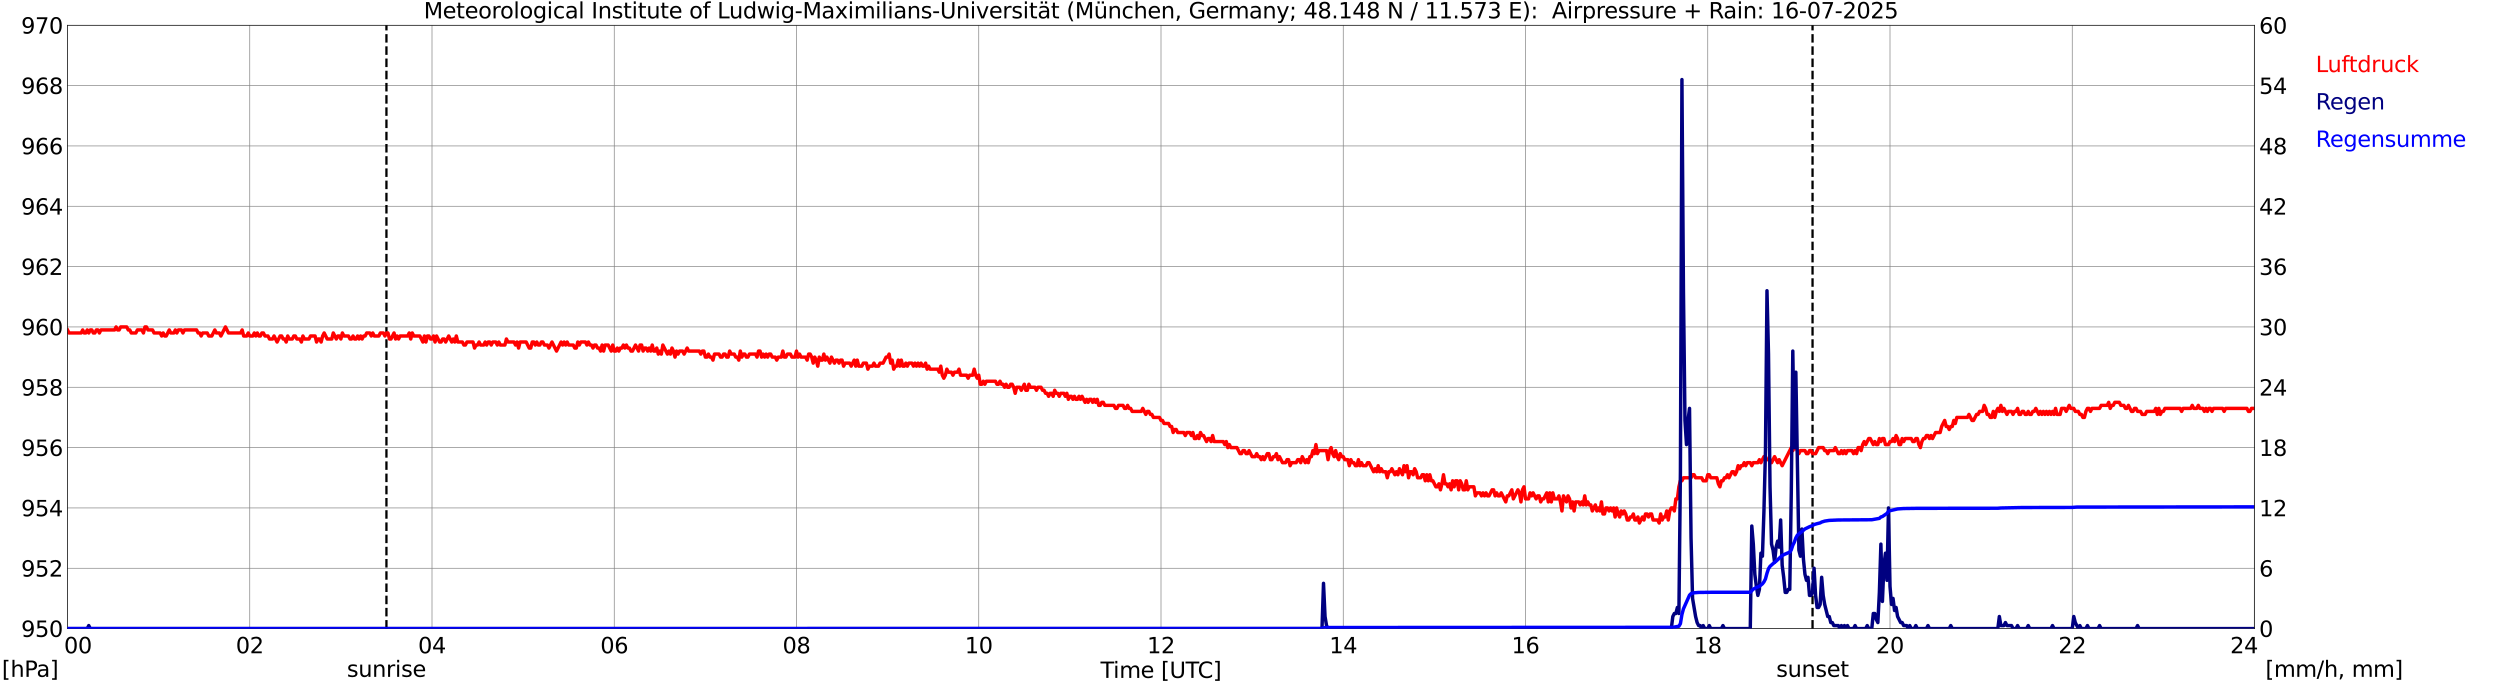 <?xml version="1.0" encoding="utf-8" standalone="no"?>
<!DOCTYPE svg PUBLIC "-//W3C//DTD SVG 1.1//EN"
  "http://www.w3.org/Graphics/SVG/1.1/DTD/svg11.dtd">
<svg xmlns:xlink="http://www.w3.org/1999/xlink" width="1085.4pt" height="296.64pt" viewBox="0 0 1085.4 296.64" xmlns="http://www.w3.org/2000/svg" version="1.1">
 <defs>
  <style type="text/css">*{stroke-linejoin: round; stroke-linecap: butt}</style>
 </defs>
 <g id="figure_1">
  <g id="patch_1">
   <path d="M 0 296.64 
L 1085.4 296.64 
L 1085.4 0 
L 0 0 
z
" style="fill: #ffffff"/>
  </g>
  <g id="axes_1">
   <g id="patch_2">
    <path d="M 29.306 272.909 
L 978.814 272.909 
L 978.814 10.976 
L 29.306 10.976 
z
" style="fill: #ffffff"/>
   </g>
   <g id="patch_3">
    <path d="M 978.814 272.909 
L 978.814 272.909 
L 978.814 10.976 
L 978.814 10.976 
z
" clip-path="url(#pc015352382)" style="fill: #d3d3d3; opacity: 0.25; stroke: #d3d3d3; stroke-linejoin: miter"/>
   </g>
   <g id="matplotlib.axis_1">
    <g id="xtick_1">
     <g id="line2d_1">
      <path d="M 29.306 272.909 
L 29.306 10.976 
" clip-path="url(#pc015352382)" style="fill: none; stroke: #808080; stroke-width: 0.3; stroke-linecap: square"/>
     </g>
     <g id="line2d_2"/>
     <g id="text_1">
      <!--    00 -->
      <g transform="translate(18.733 283.627) scale(0.095 -0.095)">
       <defs>
        <path id="DejaVuSans-20" transform="scale(0.016)"/>
        <path id="DejaVuSans-30" d="M 2034 4250 
Q 1547 4250 1301 3770 
Q 1056 3291 1056 2328 
Q 1056 1369 1301 889 
Q 1547 409 2034 409 
Q 2525 409 2770 889 
Q 3016 1369 3016 2328 
Q 3016 3291 2770 3770 
Q 2525 4250 2034 4250 
z
M 2034 4750 
Q 2819 4750 3233 4129 
Q 3647 3509 3647 2328 
Q 3647 1150 3233 529 
Q 2819 -91 2034 -91 
Q 1250 -91 836 529 
Q 422 1150 422 2328 
Q 422 3509 836 4129 
Q 1250 4750 2034 4750 
z
" transform="scale(0.016)"/>
       </defs>
       <use xlink:href="#DejaVuSans-20"/>
       <use xlink:href="#DejaVuSans-20" transform="translate(31.787 0)"/>
       <use xlink:href="#DejaVuSans-20" transform="translate(63.574 0)"/>
       <use xlink:href="#DejaVuSans-30" transform="translate(95.361 0)"/>
       <use xlink:href="#DejaVuSans-30" transform="translate(158.984 0)"/>
      </g>
     </g>
    </g>
    <g id="xtick_2">
     <g id="line2d_3">
      <path d="M 108.431 272.909 
L 108.431 10.976 
" clip-path="url(#pc015352382)" style="fill: none; stroke: #808080; stroke-width: 0.3; stroke-linecap: square"/>
     </g>
     <g id="line2d_4"/>
     <g id="text_2">
      <!-- 02 -->
      <g transform="translate(102.387 283.627) scale(0.095 -0.095)">
       <defs>
        <path id="DejaVuSans-32" d="M 1228 531 
L 3431 531 
L 3431 0 
L 469 0 
L 469 531 
Q 828 903 1448 1529 
Q 2069 2156 2228 2338 
Q 2531 2678 2651 2914 
Q 2772 3150 2772 3378 
Q 2772 3750 2511 3984 
Q 2250 4219 1831 4219 
Q 1534 4219 1204 4116 
Q 875 4013 500 3803 
L 500 4441 
Q 881 4594 1212 4672 
Q 1544 4750 1819 4750 
Q 2544 4750 2975 4387 
Q 3406 4025 3406 3419 
Q 3406 3131 3298 2873 
Q 3191 2616 2906 2266 
Q 2828 2175 2409 1742 
Q 1991 1309 1228 531 
z
" transform="scale(0.016)"/>
       </defs>
       <use xlink:href="#DejaVuSans-30"/>
       <use xlink:href="#DejaVuSans-32" transform="translate(63.623 0)"/>
      </g>
     </g>
    </g>
    <g id="xtick_3">
     <g id="line2d_5">
      <path d="M 187.557 272.909 
L 187.557 10.976 
" clip-path="url(#pc015352382)" style="fill: none; stroke: #808080; stroke-width: 0.3; stroke-linecap: square"/>
     </g>
     <g id="line2d_6"/>
     <g id="text_3">
      <!-- 04 -->
      <g transform="translate(181.513 283.627) scale(0.095 -0.095)">
       <defs>
        <path id="DejaVuSans-34" d="M 2419 4116 
L 825 1625 
L 2419 1625 
L 2419 4116 
z
M 2253 4666 
L 3047 4666 
L 3047 1625 
L 3713 1625 
L 3713 1100 
L 3047 1100 
L 3047 0 
L 2419 0 
L 2419 1100 
L 313 1100 
L 313 1709 
L 2253 4666 
z
" transform="scale(0.016)"/>
       </defs>
       <use xlink:href="#DejaVuSans-30"/>
       <use xlink:href="#DejaVuSans-34" transform="translate(63.623 0)"/>
      </g>
     </g>
    </g>
    <g id="xtick_4">
     <g id="line2d_7">
      <path d="M 266.683 272.909 
L 266.683 10.976 
" clip-path="url(#pc015352382)" style="fill: none; stroke: #808080; stroke-width: 0.3; stroke-linecap: square"/>
     </g>
     <g id="line2d_8"/>
     <g id="text_4">
      <!-- 06 -->
      <g transform="translate(260.638 283.627) scale(0.095 -0.095)">
       <defs>
        <path id="DejaVuSans-36" d="M 2113 2584 
Q 1688 2584 1439 2293 
Q 1191 2003 1191 1497 
Q 1191 994 1439 701 
Q 1688 409 2113 409 
Q 2538 409 2786 701 
Q 3034 994 3034 1497 
Q 3034 2003 2786 2293 
Q 2538 2584 2113 2584 
z
M 3366 4563 
L 3366 3988 
Q 3128 4100 2886 4159 
Q 2644 4219 2406 4219 
Q 1781 4219 1451 3797 
Q 1122 3375 1075 2522 
Q 1259 2794 1537 2939 
Q 1816 3084 2150 3084 
Q 2853 3084 3261 2657 
Q 3669 2231 3669 1497 
Q 3669 778 3244 343 
Q 2819 -91 2113 -91 
Q 1303 -91 875 529 
Q 447 1150 447 2328 
Q 447 3434 972 4092 
Q 1497 4750 2381 4750 
Q 2619 4750 2861 4703 
Q 3103 4656 3366 4563 
z
" transform="scale(0.016)"/>
       </defs>
       <use xlink:href="#DejaVuSans-30"/>
       <use xlink:href="#DejaVuSans-36" transform="translate(63.623 0)"/>
      </g>
     </g>
    </g>
    <g id="xtick_5">
     <g id="line2d_9">
      <path d="M 345.808 272.909 
L 345.808 10.976 
" clip-path="url(#pc015352382)" style="fill: none; stroke: #808080; stroke-width: 0.3; stroke-linecap: square"/>
     </g>
     <g id="line2d_10"/>
     <g id="text_5">
      <!-- 08 -->
      <g transform="translate(339.764 283.627) scale(0.095 -0.095)">
       <defs>
        <path id="DejaVuSans-38" d="M 2034 2216 
Q 1584 2216 1326 1975 
Q 1069 1734 1069 1313 
Q 1069 891 1326 650 
Q 1584 409 2034 409 
Q 2484 409 2743 651 
Q 3003 894 3003 1313 
Q 3003 1734 2745 1975 
Q 2488 2216 2034 2216 
z
M 1403 2484 
Q 997 2584 770 2862 
Q 544 3141 544 3541 
Q 544 4100 942 4425 
Q 1341 4750 2034 4750 
Q 2731 4750 3128 4425 
Q 3525 4100 3525 3541 
Q 3525 3141 3298 2862 
Q 3072 2584 2669 2484 
Q 3125 2378 3379 2068 
Q 3634 1759 3634 1313 
Q 3634 634 3220 271 
Q 2806 -91 2034 -91 
Q 1263 -91 848 271 
Q 434 634 434 1313 
Q 434 1759 690 2068 
Q 947 2378 1403 2484 
z
M 1172 3481 
Q 1172 3119 1398 2916 
Q 1625 2713 2034 2713 
Q 2441 2713 2670 2916 
Q 2900 3119 2900 3481 
Q 2900 3844 2670 4047 
Q 2441 4250 2034 4250 
Q 1625 4250 1398 4047 
Q 1172 3844 1172 3481 
z
" transform="scale(0.016)"/>
       </defs>
       <use xlink:href="#DejaVuSans-30"/>
       <use xlink:href="#DejaVuSans-38" transform="translate(63.623 0)"/>
      </g>
     </g>
    </g>
    <g id="xtick_6">
     <g id="line2d_11">
      <path d="M 424.934 272.909 
L 424.934 10.976 
" clip-path="url(#pc015352382)" style="fill: none; stroke: #808080; stroke-width: 0.3; stroke-linecap: square"/>
     </g>
     <g id="line2d_12"/>
     <g id="text_6">
      <!-- 10 -->
      <g transform="translate(418.89 283.627) scale(0.095 -0.095)">
       <defs>
        <path id="DejaVuSans-31" d="M 794 531 
L 1825 531 
L 1825 4091 
L 703 3866 
L 703 4441 
L 1819 4666 
L 2450 4666 
L 2450 531 
L 3481 531 
L 3481 0 
L 794 0 
L 794 531 
z
" transform="scale(0.016)"/>
       </defs>
       <use xlink:href="#DejaVuSans-31"/>
       <use xlink:href="#DejaVuSans-30" transform="translate(63.623 0)"/>
      </g>
     </g>
    </g>
    <g id="xtick_7">
     <g id="line2d_13">
      <path d="M 504.06 272.909 
L 504.06 10.976 
" clip-path="url(#pc015352382)" style="fill: none; stroke: #808080; stroke-width: 0.3; stroke-linecap: square"/>
     </g>
     <g id="line2d_14"/>
     <g id="text_7">
      <!-- 12 -->
      <g transform="translate(498.015 283.627) scale(0.095 -0.095)">
       <use xlink:href="#DejaVuSans-31"/>
       <use xlink:href="#DejaVuSans-32" transform="translate(63.623 0)"/>
      </g>
     </g>
    </g>
    <g id="xtick_8">
     <g id="line2d_15">
      <path d="M 583.185 272.909 
L 583.185 10.976 
" clip-path="url(#pc015352382)" style="fill: none; stroke: #808080; stroke-width: 0.3; stroke-linecap: square"/>
     </g>
     <g id="line2d_16"/>
     <g id="text_8">
      <!-- 14 -->
      <g transform="translate(577.141 283.627) scale(0.095 -0.095)">
       <use xlink:href="#DejaVuSans-31"/>
       <use xlink:href="#DejaVuSans-34" transform="translate(63.623 0)"/>
      </g>
     </g>
    </g>
    <g id="xtick_9">
     <g id="line2d_17">
      <path d="M 662.311 272.909 
L 662.311 10.976 
" clip-path="url(#pc015352382)" style="fill: none; stroke: #808080; stroke-width: 0.3; stroke-linecap: square"/>
     </g>
     <g id="line2d_18"/>
     <g id="text_9">
      <!-- 16 -->
      <g transform="translate(656.267 283.627) scale(0.095 -0.095)">
       <use xlink:href="#DejaVuSans-31"/>
       <use xlink:href="#DejaVuSans-36" transform="translate(63.623 0)"/>
      </g>
     </g>
    </g>
    <g id="xtick_10">
     <g id="line2d_19">
      <path d="M 741.437 272.909 
L 741.437 10.976 
" clip-path="url(#pc015352382)" style="fill: none; stroke: #808080; stroke-width: 0.3; stroke-linecap: square"/>
     </g>
     <g id="line2d_20"/>
     <g id="text_10">
      <!-- 18 -->
      <g transform="translate(735.392 283.627) scale(0.095 -0.095)">
       <use xlink:href="#DejaVuSans-31"/>
       <use xlink:href="#DejaVuSans-38" transform="translate(63.623 0)"/>
      </g>
     </g>
    </g>
    <g id="xtick_11">
     <g id="line2d_21">
      <path d="M 820.562 272.909 
L 820.562 10.976 
" clip-path="url(#pc015352382)" style="fill: none; stroke: #808080; stroke-width: 0.3; stroke-linecap: square"/>
     </g>
     <g id="line2d_22"/>
     <g id="text_11">
      <!-- 20 -->
      <g transform="translate(814.518 283.627) scale(0.095 -0.095)">
       <use xlink:href="#DejaVuSans-32"/>
       <use xlink:href="#DejaVuSans-30" transform="translate(63.623 0)"/>
      </g>
     </g>
    </g>
    <g id="xtick_12">
     <g id="line2d_23">
      <path d="M 899.688 272.909 
L 899.688 10.976 
" clip-path="url(#pc015352382)" style="fill: none; stroke: #808080; stroke-width: 0.3; stroke-linecap: square"/>
     </g>
     <g id="line2d_24"/>
     <g id="text_12">
      <!-- 22 -->
      <g transform="translate(893.644 283.627) scale(0.095 -0.095)">
       <use xlink:href="#DejaVuSans-32"/>
       <use xlink:href="#DejaVuSans-32" transform="translate(63.623 0)"/>
      </g>
     </g>
    </g>
    <g id="xtick_13">
     <g id="line2d_25">
      <path d="M 978.814 272.909 
L 978.814 10.976 
" clip-path="url(#pc015352382)" style="fill: none; stroke: #808080; stroke-width: 0.3; stroke-linecap: square"/>
     </g>
     <g id="line2d_26"/>
     <g id="text_13">
      <!-- 24    -->
      <g transform="translate(968.241 283.627) scale(0.095 -0.095)">
       <use xlink:href="#DejaVuSans-32"/>
       <use xlink:href="#DejaVuSans-34" transform="translate(63.623 0)"/>
       <use xlink:href="#DejaVuSans-20" transform="translate(127.246 0)"/>
       <use xlink:href="#DejaVuSans-20" transform="translate(159.033 0)"/>
       <use xlink:href="#DejaVuSans-20" transform="translate(190.82 0)"/>
      </g>
     </g>
    </g>
    <g id="text_14">
     <!-- Time [UTC] -->
     <g transform="translate(477.806 294.322) scale(0.095 -0.095)">
      <defs>
       <path id="DejaVuSans-54" d="M -19 4666 
L 3928 4666 
L 3928 4134 
L 2272 4134 
L 2272 0 
L 1638 0 
L 1638 4134 
L -19 4134 
L -19 4666 
z
" transform="scale(0.016)"/>
       <path id="DejaVuSans-69" d="M 603 3500 
L 1178 3500 
L 1178 0 
L 603 0 
L 603 3500 
z
M 603 4863 
L 1178 4863 
L 1178 4134 
L 603 4134 
L 603 4863 
z
" transform="scale(0.016)"/>
       <path id="DejaVuSans-6d" d="M 3328 2828 
Q 3544 3216 3844 3400 
Q 4144 3584 4550 3584 
Q 5097 3584 5394 3201 
Q 5691 2819 5691 2113 
L 5691 0 
L 5113 0 
L 5113 2094 
Q 5113 2597 4934 2840 
Q 4756 3084 4391 3084 
Q 3944 3084 3684 2787 
Q 3425 2491 3425 1978 
L 3425 0 
L 2847 0 
L 2847 2094 
Q 2847 2600 2669 2842 
Q 2491 3084 2119 3084 
Q 1678 3084 1418 2786 
Q 1159 2488 1159 1978 
L 1159 0 
L 581 0 
L 581 3500 
L 1159 3500 
L 1159 2956 
Q 1356 3278 1631 3431 
Q 1906 3584 2284 3584 
Q 2666 3584 2933 3390 
Q 3200 3197 3328 2828 
z
" transform="scale(0.016)"/>
       <path id="DejaVuSans-65" d="M 3597 1894 
L 3597 1613 
L 953 1613 
Q 991 1019 1311 708 
Q 1631 397 2203 397 
Q 2534 397 2845 478 
Q 3156 559 3463 722 
L 3463 178 
Q 3153 47 2828 -22 
Q 2503 -91 2169 -91 
Q 1331 -91 842 396 
Q 353 884 353 1716 
Q 353 2575 817 3079 
Q 1281 3584 2069 3584 
Q 2775 3584 3186 3129 
Q 3597 2675 3597 1894 
z
M 3022 2063 
Q 3016 2534 2758 2815 
Q 2500 3097 2075 3097 
Q 1594 3097 1305 2825 
Q 1016 2553 972 2059 
L 3022 2063 
z
" transform="scale(0.016)"/>
       <path id="DejaVuSans-5b" d="M 550 4863 
L 1875 4863 
L 1875 4416 
L 1125 4416 
L 1125 -397 
L 1875 -397 
L 1875 -844 
L 550 -844 
L 550 4863 
z
" transform="scale(0.016)"/>
       <path id="DejaVuSans-55" d="M 556 4666 
L 1191 4666 
L 1191 1831 
Q 1191 1081 1462 751 
Q 1734 422 2344 422 
Q 2950 422 3222 751 
Q 3494 1081 3494 1831 
L 3494 4666 
L 4128 4666 
L 4128 1753 
Q 4128 841 3676 375 
Q 3225 -91 2344 -91 
Q 1459 -91 1007 375 
Q 556 841 556 1753 
L 556 4666 
z
" transform="scale(0.016)"/>
       <path id="DejaVuSans-43" d="M 4122 4306 
L 4122 3641 
Q 3803 3938 3442 4084 
Q 3081 4231 2675 4231 
Q 1875 4231 1450 3742 
Q 1025 3253 1025 2328 
Q 1025 1406 1450 917 
Q 1875 428 2675 428 
Q 3081 428 3442 575 
Q 3803 722 4122 1019 
L 4122 359 
Q 3791 134 3420 21 
Q 3050 -91 2638 -91 
Q 1578 -91 968 557 
Q 359 1206 359 2328 
Q 359 3453 968 4101 
Q 1578 4750 2638 4750 
Q 3056 4750 3426 4639 
Q 3797 4528 4122 4306 
z
" transform="scale(0.016)"/>
       <path id="DejaVuSans-5d" d="M 1947 4863 
L 1947 -844 
L 622 -844 
L 622 -397 
L 1369 -397 
L 1369 4416 
L 622 4416 
L 622 4863 
L 1947 4863 
z
" transform="scale(0.016)"/>
      </defs>
      <use xlink:href="#DejaVuSans-54"/>
      <use xlink:href="#DejaVuSans-69" transform="translate(57.959 0)"/>
      <use xlink:href="#DejaVuSans-6d" transform="translate(85.742 0)"/>
      <use xlink:href="#DejaVuSans-65" transform="translate(183.154 0)"/>
      <use xlink:href="#DejaVuSans-20" transform="translate(244.678 0)"/>
      <use xlink:href="#DejaVuSans-5b" transform="translate(276.465 0)"/>
      <use xlink:href="#DejaVuSans-55" transform="translate(315.479 0)"/>
      <use xlink:href="#DejaVuSans-54" transform="translate(388.672 0)"/>
      <use xlink:href="#DejaVuSans-43" transform="translate(443.881 0)"/>
      <use xlink:href="#DejaVuSans-5d" transform="translate(513.705 0)"/>
     </g>
    </g>
   </g>
   <g id="matplotlib.axis_2">
    <g id="ytick_1">
     <g id="line2d_27">
      <path d="M 29.306 272.909 
L 978.814 272.909 
" clip-path="url(#pc015352382)" style="fill: none; stroke: #808080; stroke-width: 0.3; stroke-linecap: square"/>
     </g>
     <g id="line2d_28"/>
     <g id="text_15">
      <!-- 950 -->
      <g transform="translate(9.173 276.518) scale(0.095 -0.095)">
       <defs>
        <path id="DejaVuSans-39" d="M 703 97 
L 703 672 
Q 941 559 1184 500 
Q 1428 441 1663 441 
Q 2288 441 2617 861 
Q 2947 1281 2994 2138 
Q 2813 1869 2534 1725 
Q 2256 1581 1919 1581 
Q 1219 1581 811 2004 
Q 403 2428 403 3163 
Q 403 3881 828 4315 
Q 1253 4750 1959 4750 
Q 2769 4750 3195 4129 
Q 3622 3509 3622 2328 
Q 3622 1225 3098 567 
Q 2575 -91 1691 -91 
Q 1453 -91 1209 -44 
Q 966 3 703 97 
z
M 1959 2075 
Q 2384 2075 2632 2365 
Q 2881 2656 2881 3163 
Q 2881 3666 2632 3958 
Q 2384 4250 1959 4250 
Q 1534 4250 1286 3958 
Q 1038 3666 1038 3163 
Q 1038 2656 1286 2365 
Q 1534 2075 1959 2075 
z
" transform="scale(0.016)"/>
        <path id="DejaVuSans-35" d="M 691 4666 
L 3169 4666 
L 3169 4134 
L 1269 4134 
L 1269 2991 
Q 1406 3038 1543 3061 
Q 1681 3084 1819 3084 
Q 2600 3084 3056 2656 
Q 3513 2228 3513 1497 
Q 3513 744 3044 326 
Q 2575 -91 1722 -91 
Q 1428 -91 1123 -41 
Q 819 9 494 109 
L 494 744 
Q 775 591 1075 516 
Q 1375 441 1709 441 
Q 2250 441 2565 725 
Q 2881 1009 2881 1497 
Q 2881 1984 2565 2268 
Q 2250 2553 1709 2553 
Q 1456 2553 1204 2497 
Q 953 2441 691 2322 
L 691 4666 
z
" transform="scale(0.016)"/>
       </defs>
       <use xlink:href="#DejaVuSans-39"/>
       <use xlink:href="#DejaVuSans-35" transform="translate(63.623 0)"/>
       <use xlink:href="#DejaVuSans-30" transform="translate(127.246 0)"/>
      </g>
     </g>
    </g>
    <g id="ytick_2">
     <g id="line2d_29">
      <path d="M 29.306 246.715 
L 978.814 246.715 
" clip-path="url(#pc015352382)" style="fill: none; stroke: #808080; stroke-width: 0.3; stroke-linecap: square"/>
     </g>
     <g id="line2d_30"/>
     <g id="text_16">
      <!-- 952 -->
      <g transform="translate(9.173 250.325) scale(0.095 -0.095)">
       <use xlink:href="#DejaVuSans-39"/>
       <use xlink:href="#DejaVuSans-35" transform="translate(63.623 0)"/>
       <use xlink:href="#DejaVuSans-32" transform="translate(127.246 0)"/>
      </g>
     </g>
    </g>
    <g id="ytick_3">
     <g id="line2d_31">
      <path d="M 29.306 220.522 
L 978.814 220.522 
" clip-path="url(#pc015352382)" style="fill: none; stroke: #808080; stroke-width: 0.3; stroke-linecap: square"/>
     </g>
     <g id="line2d_32"/>
     <g id="text_17">
      <!-- 954 -->
      <g transform="translate(9.173 224.131) scale(0.095 -0.095)">
       <use xlink:href="#DejaVuSans-39"/>
       <use xlink:href="#DejaVuSans-35" transform="translate(63.623 0)"/>
       <use xlink:href="#DejaVuSans-34" transform="translate(127.246 0)"/>
      </g>
     </g>
    </g>
    <g id="ytick_4">
     <g id="line2d_33">
      <path d="M 29.306 194.329 
L 978.814 194.329 
" clip-path="url(#pc015352382)" style="fill: none; stroke: #808080; stroke-width: 0.3; stroke-linecap: square"/>
     </g>
     <g id="line2d_34"/>
     <g id="text_18">
      <!-- 956 -->
      <g transform="translate(9.173 197.938) scale(0.095 -0.095)">
       <use xlink:href="#DejaVuSans-39"/>
       <use xlink:href="#DejaVuSans-35" transform="translate(63.623 0)"/>
       <use xlink:href="#DejaVuSans-36" transform="translate(127.246 0)"/>
      </g>
     </g>
    </g>
    <g id="ytick_5">
     <g id="line2d_35">
      <path d="M 29.306 168.136 
L 978.814 168.136 
" clip-path="url(#pc015352382)" style="fill: none; stroke: #808080; stroke-width: 0.3; stroke-linecap: square"/>
     </g>
     <g id="line2d_36"/>
     <g id="text_19">
      <!-- 958 -->
      <g transform="translate(9.173 171.745) scale(0.095 -0.095)">
       <use xlink:href="#DejaVuSans-39"/>
       <use xlink:href="#DejaVuSans-35" transform="translate(63.623 0)"/>
       <use xlink:href="#DejaVuSans-38" transform="translate(127.246 0)"/>
      </g>
     </g>
    </g>
    <g id="ytick_6">
     <g id="line2d_37">
      <path d="M 29.306 141.942 
L 978.814 141.942 
" clip-path="url(#pc015352382)" style="fill: none; stroke: #808080; stroke-width: 0.3; stroke-linecap: square"/>
     </g>
     <g id="line2d_38"/>
     <g id="text_20">
      <!-- 960 -->
      <g transform="translate(9.173 145.551) scale(0.095 -0.095)">
       <use xlink:href="#DejaVuSans-39"/>
       <use xlink:href="#DejaVuSans-36" transform="translate(63.623 0)"/>
       <use xlink:href="#DejaVuSans-30" transform="translate(127.246 0)"/>
      </g>
     </g>
    </g>
    <g id="ytick_7">
     <g id="line2d_39">
      <path d="M 29.306 115.749 
L 978.814 115.749 
" clip-path="url(#pc015352382)" style="fill: none; stroke: #808080; stroke-width: 0.3; stroke-linecap: square"/>
     </g>
     <g id="line2d_40"/>
     <g id="text_21">
      <!-- 962 -->
      <g transform="translate(9.173 119.358) scale(0.095 -0.095)">
       <use xlink:href="#DejaVuSans-39"/>
       <use xlink:href="#DejaVuSans-36" transform="translate(63.623 0)"/>
       <use xlink:href="#DejaVuSans-32" transform="translate(127.246 0)"/>
      </g>
     </g>
    </g>
    <g id="ytick_8">
     <g id="line2d_41">
      <path d="M 29.306 89.556 
L 978.814 89.556 
" clip-path="url(#pc015352382)" style="fill: none; stroke: #808080; stroke-width: 0.3; stroke-linecap: square"/>
     </g>
     <g id="line2d_42"/>
     <g id="text_22">
      <!-- 964 -->
      <g transform="translate(9.173 93.165) scale(0.095 -0.095)">
       <use xlink:href="#DejaVuSans-39"/>
       <use xlink:href="#DejaVuSans-36" transform="translate(63.623 0)"/>
       <use xlink:href="#DejaVuSans-34" transform="translate(127.246 0)"/>
      </g>
     </g>
    </g>
    <g id="ytick_9">
     <g id="line2d_43">
      <path d="M 29.306 63.362 
L 978.814 63.362 
" clip-path="url(#pc015352382)" style="fill: none; stroke: #808080; stroke-width: 0.3; stroke-linecap: square"/>
     </g>
     <g id="line2d_44"/>
     <g id="text_23">
      <!-- 966 -->
      <g transform="translate(9.173 66.972) scale(0.095 -0.095)">
       <use xlink:href="#DejaVuSans-39"/>
       <use xlink:href="#DejaVuSans-36" transform="translate(63.623 0)"/>
       <use xlink:href="#DejaVuSans-36" transform="translate(127.246 0)"/>
      </g>
     </g>
    </g>
    <g id="ytick_10">
     <g id="line2d_45">
      <path d="M 29.306 37.169 
L 978.814 37.169 
" clip-path="url(#pc015352382)" style="fill: none; stroke: #808080; stroke-width: 0.3; stroke-linecap: square"/>
     </g>
     <g id="line2d_46"/>
     <g id="text_24">
      <!-- 968 -->
      <g transform="translate(9.173 40.778) scale(0.095 -0.095)">
       <use xlink:href="#DejaVuSans-39"/>
       <use xlink:href="#DejaVuSans-36" transform="translate(63.623 0)"/>
       <use xlink:href="#DejaVuSans-38" transform="translate(127.246 0)"/>
      </g>
     </g>
    </g>
    <g id="ytick_11">
     <g id="line2d_47">
      <path d="M 29.306 10.976 
L 978.814 10.976 
" clip-path="url(#pc015352382)" style="fill: none; stroke: #808080; stroke-width: 0.3; stroke-linecap: square"/>
     </g>
     <g id="line2d_48"/>
     <g id="text_25">
      <!-- 970 -->
      <g transform="translate(9.173 14.585) scale(0.095 -0.095)">
       <defs>
        <path id="DejaVuSans-37" d="M 525 4666 
L 3525 4666 
L 3525 4397 
L 1831 0 
L 1172 0 
L 2766 4134 
L 525 4134 
L 525 4666 
z
" transform="scale(0.016)"/>
       </defs>
       <use xlink:href="#DejaVuSans-39"/>
       <use xlink:href="#DejaVuSans-37" transform="translate(63.623 0)"/>
       <use xlink:href="#DejaVuSans-30" transform="translate(127.246 0)"/>
      </g>
     </g>
    </g>
   </g>
   <g id="line2d_49">
    <path d="M 167.776 272.909 
L 167.776 10.976 
" clip-path="url(#pc015352382)" style="fill: none; stroke-dasharray: 3.7,1.6; stroke-dashoffset: 0; stroke: #000000"/>
   </g>
   <g id="line2d_50">
    <path d="M 786.934 272.909 
L 786.934 10.976 
" clip-path="url(#pc015352382)" style="fill: none; stroke-dasharray: 3.7,1.6; stroke-dashoffset: 0; stroke: #000000"/>
   </g>
   <g id="line2d_51">
    <path d="M 29.306 143.252 
L 29.965 144.562 
L 35.24 144.562 
L 35.9 143.252 
L 36.559 144.562 
L 37.218 144.562 
L 37.878 143.252 
L 38.537 144.562 
L 39.197 143.252 
L 39.856 143.252 
L 40.515 144.562 
L 41.175 144.562 
L 41.834 143.252 
L 42.493 143.252 
L 43.153 144.562 
L 43.812 143.252 
L 49.747 143.252 
L 50.406 141.942 
L 51.065 143.252 
L 51.725 143.252 
L 52.384 141.942 
L 55.022 141.942 
L 55.681 143.252 
L 56.34 143.252 
L 57 144.562 
L 58.978 144.562 
L 59.637 143.252 
L 61.615 143.252 
L 62.275 144.562 
L 62.934 141.942 
L 63.594 141.942 
L 64.253 143.252 
L 66.231 143.252 
L 66.89 144.562 
L 69.528 144.562 
L 70.187 145.871 
L 70.847 144.562 
L 71.506 145.871 
L 72.166 145.871 
L 73.484 143.252 
L 74.144 144.562 
L 75.462 144.562 
L 76.122 143.252 
L 76.781 144.562 
L 77.441 143.252 
L 78.759 143.252 
L 79.419 144.562 
L 80.078 143.252 
L 85.353 143.252 
L 86.013 144.562 
L 86.672 144.562 
L 87.331 145.871 
L 87.991 144.562 
L 89.969 144.562 
L 90.628 145.871 
L 91.947 145.871 
L 93.266 143.252 
L 93.925 144.562 
L 95.244 144.562 
L 95.903 145.871 
L 97.881 141.942 
L 99.2 144.562 
L 104.475 144.562 
L 105.135 143.252 
L 105.794 145.871 
L 107.113 145.871 
L 107.772 144.562 
L 108.431 145.871 
L 109.75 145.871 
L 110.41 144.562 
L 111.069 145.871 
L 111.728 144.562 
L 112.388 145.871 
L 113.047 145.871 
L 113.707 144.562 
L 114.366 144.562 
L 115.025 145.871 
L 116.344 145.871 
L 117.003 147.181 
L 118.322 147.181 
L 118.982 145.871 
L 120.3 148.491 
L 121.619 145.871 
L 122.278 145.871 
L 122.938 147.181 
L 123.597 147.181 
L 124.257 148.491 
L 124.916 145.871 
L 125.575 147.181 
L 126.894 147.181 
L 127.553 145.871 
L 128.213 145.871 
L 128.872 147.181 
L 130.191 147.181 
L 130.85 148.491 
L 131.51 145.871 
L 132.169 147.181 
L 134.147 147.181 
L 134.807 145.871 
L 136.785 145.871 
L 137.444 148.491 
L 138.104 147.181 
L 138.763 147.181 
L 139.422 148.491 
L 140.082 145.871 
L 140.741 144.562 
L 142.06 147.181 
L 144.038 147.181 
L 144.697 144.562 
L 146.016 147.181 
L 146.676 145.871 
L 147.335 145.871 
L 147.994 147.181 
L 148.654 144.562 
L 149.313 145.871 
L 151.291 145.871 
L 151.951 147.181 
L 152.61 147.181 
L 153.269 145.871 
L 153.929 147.181 
L 154.588 147.181 
L 155.247 145.871 
L 155.907 147.181 
L 156.566 145.871 
L 157.226 147.181 
L 157.885 145.871 
L 158.544 145.871 
L 159.204 144.562 
L 160.523 144.562 
L 161.182 145.871 
L 161.841 144.562 
L 162.501 145.871 
L 164.479 145.871 
L 165.138 144.562 
L 166.457 144.562 
L 167.116 145.871 
L 167.776 144.562 
L 168.435 144.562 
L 169.094 147.181 
L 169.754 147.181 
L 171.073 144.562 
L 171.732 147.181 
L 172.391 145.871 
L 173.051 147.181 
L 173.71 145.871 
L 177.007 145.871 
L 177.666 144.562 
L 178.326 147.181 
L 178.985 144.562 
L 179.645 145.871 
L 182.282 145.871 
L 183.601 148.491 
L 184.26 145.871 
L 184.92 148.491 
L 185.579 145.871 
L 186.238 145.871 
L 186.898 147.181 
L 187.557 147.181 
L 188.216 145.871 
L 188.876 148.491 
L 189.535 145.871 
L 190.854 148.491 
L 191.513 148.491 
L 192.173 147.181 
L 192.832 147.181 
L 193.492 148.491 
L 194.81 145.871 
L 196.129 148.491 
L 196.788 147.181 
L 197.448 148.491 
L 198.107 145.871 
L 198.767 148.491 
L 200.745 148.491 
L 201.404 149.8 
L 202.063 149.8 
L 202.723 148.491 
L 205.36 148.491 
L 206.02 151.11 
L 206.679 149.8 
L 207.339 149.8 
L 207.998 148.491 
L 208.657 149.8 
L 209.976 149.8 
L 210.635 148.491 
L 211.295 149.8 
L 211.954 148.491 
L 212.614 148.491 
L 213.273 149.8 
L 213.932 148.491 
L 215.251 148.491 
L 215.91 149.8 
L 216.57 148.491 
L 217.229 149.8 
L 219.207 149.8 
L 219.867 147.181 
L 220.526 148.491 
L 223.164 148.491 
L 223.823 149.8 
L 224.482 148.491 
L 225.142 151.11 
L 225.801 148.491 
L 228.439 148.491 
L 229.757 151.11 
L 230.417 151.11 
L 231.076 148.491 
L 231.736 148.491 
L 232.395 149.8 
L 233.054 148.491 
L 233.714 149.8 
L 234.373 149.8 
L 235.033 148.491 
L 235.692 148.491 
L 236.351 149.8 
L 237.67 149.8 
L 238.329 151.11 
L 239.648 148.491 
L 241.626 152.42 
L 243.604 148.491 
L 244.264 149.8 
L 244.923 148.491 
L 245.583 149.8 
L 246.242 148.491 
L 246.901 149.8 
L 248.88 149.8 
L 249.539 151.11 
L 250.198 151.11 
L 250.858 148.491 
L 251.517 149.8 
L 252.176 148.491 
L 254.155 148.491 
L 254.814 149.8 
L 255.473 148.491 
L 256.133 149.8 
L 256.792 149.8 
L 257.451 151.11 
L 258.111 149.8 
L 258.77 149.8 
L 259.43 151.11 
L 260.089 151.11 
L 260.748 152.42 
L 261.408 149.8 
L 262.067 152.42 
L 262.726 149.8 
L 264.045 149.8 
L 265.364 152.42 
L 266.023 149.8 
L 266.683 152.42 
L 267.342 152.42 
L 268.002 151.11 
L 268.661 152.42 
L 269.32 151.11 
L 269.98 151.11 
L 270.639 149.8 
L 271.298 151.11 
L 271.958 149.8 
L 272.617 151.11 
L 273.277 151.11 
L 273.936 152.42 
L 274.595 152.42 
L 275.914 149.8 
L 277.233 152.42 
L 277.892 149.8 
L 278.552 149.8 
L 279.211 152.42 
L 279.87 151.11 
L 280.53 151.11 
L 281.189 152.42 
L 281.849 151.11 
L 282.508 152.42 
L 283.167 149.8 
L 283.827 152.42 
L 284.486 152.42 
L 285.145 151.11 
L 285.805 153.729 
L 286.464 152.42 
L 287.124 153.729 
L 287.783 149.8 
L 289.761 153.729 
L 290.42 152.42 
L 291.08 153.729 
L 291.739 151.11 
L 292.399 152.42 
L 293.058 155.039 
L 293.717 152.42 
L 294.377 153.729 
L 295.036 152.42 
L 296.355 152.42 
L 297.014 153.729 
L 298.333 151.11 
L 298.992 152.42 
L 303.608 152.42 
L 304.267 153.729 
L 304.927 152.42 
L 305.586 152.42 
L 306.246 155.039 
L 306.905 155.039 
L 307.564 153.729 
L 308.224 155.039 
L 308.883 155.039 
L 309.543 156.349 
L 310.202 153.729 
L 312.18 153.729 
L 312.839 155.039 
L 313.499 155.039 
L 314.158 153.729 
L 314.818 153.729 
L 315.477 155.039 
L 316.136 155.039 
L 316.796 152.42 
L 317.455 153.729 
L 318.774 153.729 
L 319.433 155.039 
L 320.093 155.039 
L 320.752 156.349 
L 321.411 152.42 
L 322.071 155.039 
L 322.73 153.729 
L 323.39 153.729 
L 324.049 155.039 
L 324.708 155.039 
L 325.368 153.729 
L 328.005 153.729 
L 328.665 155.039 
L 329.324 152.42 
L 329.983 152.42 
L 330.643 155.039 
L 331.302 153.729 
L 331.961 155.039 
L 332.621 153.729 
L 333.28 155.039 
L 333.94 153.729 
L 334.599 153.729 
L 335.258 155.039 
L 336.577 155.039 
L 337.236 156.349 
L 337.896 155.039 
L 339.215 155.039 
L 339.874 152.42 
L 340.533 155.039 
L 341.193 155.039 
L 341.852 153.729 
L 343.171 153.729 
L 343.83 155.039 
L 345.149 155.039 
L 345.808 152.42 
L 346.468 155.039 
L 347.127 153.729 
L 347.787 155.039 
L 349.765 155.039 
L 350.424 156.349 
L 351.083 153.729 
L 351.743 153.729 
L 352.402 155.039 
L 353.062 157.658 
L 353.721 155.039 
L 354.38 156.349 
L 355.04 158.968 
L 355.699 155.039 
L 356.359 156.349 
L 357.018 156.349 
L 357.677 153.729 
L 358.337 156.349 
L 358.996 155.039 
L 360.315 157.658 
L 360.974 155.039 
L 362.293 157.658 
L 362.952 156.349 
L 363.612 156.349 
L 364.271 157.658 
L 364.93 156.349 
L 365.59 156.349 
L 366.249 158.968 
L 366.909 157.658 
L 368.887 157.658 
L 369.546 158.968 
L 370.865 156.349 
L 371.524 158.968 
L 372.184 156.349 
L 372.843 158.968 
L 374.162 158.968 
L 374.821 157.658 
L 376.14 157.658 
L 376.799 160.278 
L 377.459 158.968 
L 378.777 158.968 
L 379.437 157.658 
L 380.096 158.968 
L 381.415 158.968 
L 382.074 157.658 
L 383.393 157.658 
L 384.712 155.039 
L 385.371 155.039 
L 386.031 153.729 
L 386.69 157.658 
L 387.349 156.349 
L 388.009 160.278 
L 388.668 158.968 
L 389.328 158.968 
L 389.987 156.349 
L 390.646 158.968 
L 391.306 156.349 
L 391.965 158.968 
L 392.624 158.968 
L 393.284 157.658 
L 393.943 158.968 
L 394.603 157.658 
L 395.921 157.658 
L 396.581 158.968 
L 397.24 157.658 
L 397.899 158.968 
L 398.559 157.658 
L 399.218 158.968 
L 399.878 157.658 
L 400.537 158.968 
L 401.196 158.968 
L 401.856 157.658 
L 402.515 160.278 
L 403.175 158.968 
L 403.834 160.278 
L 407.131 160.278 
L 407.79 161.587 
L 408.45 158.968 
L 409.109 162.897 
L 409.768 164.207 
L 410.428 162.897 
L 411.087 160.278 
L 411.746 161.587 
L 413.065 161.587 
L 413.725 162.897 
L 414.384 161.587 
L 415.703 161.587 
L 416.362 160.278 
L 417.022 162.897 
L 419.659 162.897 
L 420.318 164.207 
L 420.978 162.897 
L 422.297 162.897 
L 422.956 160.278 
L 423.615 162.897 
L 424.275 164.207 
L 424.934 162.897 
L 425.593 166.826 
L 426.253 166.826 
L 426.912 165.516 
L 427.572 166.826 
L 428.231 165.516 
L 432.187 165.516 
L 432.847 166.826 
L 433.506 166.826 
L 434.165 165.516 
L 434.825 166.826 
L 435.484 166.826 
L 436.144 168.136 
L 436.803 166.826 
L 437.462 168.136 
L 438.122 168.136 
L 438.781 166.826 
L 439.44 166.826 
L 440.1 168.136 
L 440.759 170.755 
L 441.419 168.136 
L 442.737 168.136 
L 443.397 169.445 
L 444.716 166.826 
L 445.375 169.445 
L 446.034 169.445 
L 446.694 166.826 
L 447.353 168.136 
L 449.331 168.136 
L 449.991 169.445 
L 450.65 168.136 
L 451.969 168.136 
L 452.628 169.445 
L 453.287 169.445 
L 453.947 170.755 
L 454.606 170.755 
L 455.266 172.065 
L 455.925 170.755 
L 456.584 170.755 
L 457.244 172.065 
L 457.903 169.445 
L 458.563 170.755 
L 459.222 170.755 
L 459.881 172.065 
L 460.541 170.755 
L 461.859 170.755 
L 462.519 172.065 
L 463.178 170.755 
L 463.838 173.374 
L 464.497 172.065 
L 465.156 172.065 
L 465.816 173.374 
L 466.475 172.065 
L 467.134 173.374 
L 467.794 173.374 
L 468.453 172.065 
L 469.113 173.374 
L 469.772 172.065 
L 471.091 174.684 
L 471.75 173.374 
L 472.409 174.684 
L 473.069 173.374 
L 473.728 173.374 
L 474.388 174.684 
L 475.047 173.374 
L 475.706 174.684 
L 476.366 173.374 
L 477.025 175.994 
L 477.685 175.994 
L 478.344 174.684 
L 479.003 174.684 
L 479.663 175.994 
L 483.619 175.994 
L 484.278 177.303 
L 484.938 177.303 
L 485.597 175.994 
L 487.575 175.994 
L 488.235 177.303 
L 488.894 177.303 
L 489.553 175.994 
L 490.213 177.303 
L 490.872 177.303 
L 491.532 178.613 
L 495.488 178.613 
L 496.147 177.303 
L 497.466 179.923 
L 498.125 178.613 
L 498.785 178.613 
L 499.444 179.923 
L 500.103 179.923 
L 500.763 181.232 
L 503.4 181.232 
L 504.06 182.542 
L 504.719 182.542 
L 505.379 183.852 
L 507.357 183.852 
L 508.016 185.161 
L 508.675 185.161 
L 509.335 187.781 
L 509.994 186.471 
L 510.654 186.471 
L 511.313 187.781 
L 513.95 187.781 
L 514.61 189.09 
L 515.269 187.781 
L 516.588 187.781 
L 517.247 189.09 
L 517.907 187.781 
L 518.566 190.4 
L 519.226 190.4 
L 519.885 189.09 
L 520.544 190.4 
L 521.204 187.781 
L 521.863 189.09 
L 522.522 189.09 
L 523.841 191.71 
L 524.501 190.4 
L 525.16 190.4 
L 525.819 191.71 
L 526.479 189.09 
L 527.138 191.71 
L 531.094 191.71 
L 531.754 193.019 
L 532.413 191.71 
L 533.073 194.329 
L 533.732 193.019 
L 534.391 194.329 
L 537.029 194.329 
L 538.348 196.948 
L 539.007 196.948 
L 539.666 195.639 
L 540.326 195.639 
L 540.985 196.948 
L 541.644 196.948 
L 542.304 195.639 
L 543.623 198.258 
L 544.941 198.258 
L 545.601 196.948 
L 546.26 198.258 
L 546.919 198.258 
L 547.579 199.568 
L 548.238 198.258 
L 548.898 199.568 
L 550.216 196.948 
L 550.876 196.948 
L 551.535 199.568 
L 552.195 199.568 
L 552.854 198.258 
L 553.513 198.258 
L 554.173 196.948 
L 554.832 199.568 
L 555.491 198.258 
L 556.81 200.877 
L 558.129 200.877 
L 558.788 199.568 
L 559.448 199.568 
L 560.107 202.187 
L 560.766 200.877 
L 562.745 200.877 
L 563.404 199.568 
L 564.063 199.568 
L 564.723 200.877 
L 565.382 198.258 
L 566.701 200.877 
L 567.36 199.568 
L 568.02 200.877 
L 568.679 198.258 
L 569.338 198.258 
L 569.998 195.639 
L 570.657 196.948 
L 571.317 193.019 
L 571.976 196.948 
L 572.635 195.639 
L 575.932 195.639 
L 576.592 199.568 
L 577.251 195.639 
L 577.91 194.329 
L 578.57 196.948 
L 579.229 198.258 
L 579.889 195.639 
L 580.548 198.258 
L 581.207 199.568 
L 581.867 196.948 
L 582.526 198.258 
L 583.185 198.258 
L 583.845 199.568 
L 585.164 199.568 
L 585.823 202.187 
L 586.482 199.568 
L 587.142 200.877 
L 587.801 200.877 
L 588.46 202.187 
L 589.12 202.187 
L 589.779 199.568 
L 590.439 202.187 
L 591.098 200.877 
L 591.757 202.187 
L 593.076 202.187 
L 593.736 200.877 
L 594.395 200.877 
L 596.373 204.806 
L 597.032 203.497 
L 597.692 204.806 
L 598.351 202.187 
L 599.011 204.806 
L 599.67 203.497 
L 600.329 204.806 
L 601.648 204.806 
L 602.307 207.426 
L 602.967 204.806 
L 603.626 204.806 
L 604.286 203.497 
L 605.604 206.116 
L 606.264 204.806 
L 606.923 206.116 
L 607.582 203.497 
L 608.901 206.116 
L 609.561 202.187 
L 610.22 204.806 
L 610.879 202.187 
L 611.539 207.426 
L 612.198 204.806 
L 612.858 204.806 
L 613.517 206.116 
L 614.176 203.497 
L 614.836 204.806 
L 615.495 207.426 
L 616.814 207.426 
L 617.473 206.116 
L 618.133 206.116 
L 618.792 208.735 
L 619.451 206.116 
L 620.111 208.735 
L 620.77 206.116 
L 621.429 208.735 
L 622.089 208.735 
L 623.408 211.355 
L 624.067 211.355 
L 624.726 210.045 
L 625.386 212.664 
L 626.045 210.045 
L 626.705 206.116 
L 627.364 210.045 
L 628.023 210.045 
L 628.683 211.355 
L 629.342 210.045 
L 630.001 212.664 
L 630.661 208.735 
L 631.32 211.355 
L 631.98 208.735 
L 632.639 208.735 
L 633.298 212.664 
L 633.958 208.735 
L 634.617 210.045 
L 635.276 212.664 
L 635.936 212.664 
L 636.595 208.735 
L 637.255 212.664 
L 637.914 211.355 
L 639.892 211.355 
L 640.552 215.284 
L 641.211 213.974 
L 642.53 213.974 
L 643.189 215.284 
L 643.848 213.974 
L 644.508 215.284 
L 645.167 213.974 
L 645.827 215.284 
L 646.486 215.284 
L 647.805 212.664 
L 648.464 212.664 
L 649.123 215.284 
L 649.783 213.974 
L 650.442 215.284 
L 651.102 215.284 
L 651.761 213.974 
L 653.739 217.903 
L 654.399 215.284 
L 655.058 215.284 
L 656.377 212.664 
L 657.036 216.593 
L 659.014 212.664 
L 659.674 213.974 
L 660.333 217.903 
L 660.992 212.664 
L 661.652 211.355 
L 662.311 216.593 
L 663.63 216.593 
L 664.289 213.974 
L 664.949 215.284 
L 665.608 213.974 
L 666.927 216.593 
L 667.586 215.284 
L 668.246 215.284 
L 668.905 217.903 
L 669.564 216.593 
L 670.224 216.593 
L 671.542 213.974 
L 672.202 217.903 
L 672.861 213.974 
L 673.521 217.903 
L 674.18 213.974 
L 674.839 216.593 
L 676.158 216.593 
L 676.817 215.284 
L 677.477 217.903 
L 678.136 221.832 
L 678.796 215.284 
L 680.114 217.903 
L 680.774 215.284 
L 681.433 216.593 
L 682.092 220.522 
L 682.752 217.903 
L 683.411 221.832 
L 684.071 217.903 
L 685.389 217.903 
L 686.049 219.213 
L 686.708 217.903 
L 687.368 219.213 
L 688.027 215.284 
L 688.686 219.213 
L 689.346 217.903 
L 690.005 219.213 
L 690.664 219.213 
L 691.324 221.832 
L 692.643 219.213 
L 693.302 221.832 
L 693.961 220.522 
L 694.621 221.832 
L 695.28 217.903 
L 695.939 223.142 
L 696.599 223.142 
L 697.258 220.522 
L 697.918 220.522 
L 698.577 221.832 
L 699.236 220.522 
L 699.896 221.832 
L 700.555 220.522 
L 701.215 224.451 
L 701.874 220.522 
L 702.533 223.142 
L 703.193 224.451 
L 703.852 221.832 
L 704.511 223.142 
L 705.171 221.832 
L 705.83 223.142 
L 706.49 225.761 
L 707.149 225.761 
L 707.808 224.451 
L 708.468 224.451 
L 709.127 223.142 
L 709.786 225.761 
L 710.446 225.761 
L 711.105 224.451 
L 711.765 227.071 
L 713.083 224.451 
L 713.743 225.761 
L 714.402 223.142 
L 715.062 223.142 
L 715.721 224.451 
L 716.38 223.142 
L 717.04 223.142 
L 717.699 225.761 
L 719.677 225.761 
L 720.337 227.071 
L 720.996 223.142 
L 721.655 225.761 
L 722.315 224.451 
L 722.974 224.451 
L 723.633 221.832 
L 724.293 225.761 
L 724.952 221.832 
L 725.612 220.522 
L 726.271 220.522 
L 726.93 221.832 
L 727.59 216.593 
L 728.249 216.593 
L 728.909 211.355 
L 729.568 208.735 
L 730.227 208.735 
L 730.887 207.426 
L 734.184 207.426 
L 734.843 206.116 
L 735.502 206.116 
L 736.162 207.426 
L 738.799 207.426 
L 739.459 208.735 
L 740.777 208.735 
L 741.437 206.116 
L 742.096 206.116 
L 742.756 207.426 
L 745.393 207.426 
L 746.052 210.045 
L 746.712 211.355 
L 747.371 208.735 
L 748.031 208.735 
L 748.69 207.426 
L 749.349 207.426 
L 750.009 206.116 
L 750.668 207.426 
L 751.987 204.806 
L 752.646 204.806 
L 753.306 206.116 
L 753.965 204.806 
L 754.624 202.187 
L 755.284 203.497 
L 755.943 202.187 
L 756.602 202.187 
L 757.262 200.877 
L 757.921 202.187 
L 758.581 200.877 
L 759.899 200.877 
L 760.559 202.187 
L 761.218 200.877 
L 763.196 200.877 
L 763.856 199.568 
L 764.515 200.877 
L 765.834 198.258 
L 766.493 198.258 
L 767.153 199.568 
L 768.471 199.568 
L 769.131 200.877 
L 770.449 198.258 
L 771.768 200.877 
L 772.428 199.568 
L 773.746 202.187 
L 777.703 194.329 
L 778.362 195.639 
L 779.021 194.329 
L 779.681 194.329 
L 781 196.948 
L 781.659 195.639 
L 783.637 195.639 
L 784.296 196.948 
L 784.956 196.948 
L 785.615 195.639 
L 786.275 195.639 
L 786.934 196.948 
L 788.253 196.948 
L 789.572 194.329 
L 791.55 194.329 
L 792.209 195.639 
L 792.868 195.639 
L 793.528 196.948 
L 794.187 195.639 
L 796.165 195.639 
L 796.825 194.329 
L 798.143 196.948 
L 798.803 196.948 
L 799.462 195.639 
L 800.122 196.948 
L 800.781 195.639 
L 801.44 196.948 
L 802.1 195.639 
L 804.078 195.639 
L 804.737 196.948 
L 805.397 195.639 
L 806.056 196.948 
L 806.715 194.329 
L 807.375 194.329 
L 808.034 195.639 
L 808.694 193.019 
L 809.353 191.71 
L 810.012 193.019 
L 811.331 190.4 
L 811.99 190.4 
L 813.309 193.019 
L 813.969 191.71 
L 814.628 193.019 
L 815.287 193.019 
L 815.947 190.4 
L 816.606 191.71 
L 817.265 190.4 
L 817.925 190.4 
L 818.584 193.019 
L 819.903 193.019 
L 820.562 191.71 
L 821.222 191.71 
L 821.881 190.4 
L 822.541 191.71 
L 823.2 189.09 
L 823.859 190.4 
L 824.519 193.019 
L 825.178 193.019 
L 825.837 190.4 
L 826.497 191.71 
L 827.156 190.4 
L 829.794 190.4 
L 830.453 191.71 
L 831.112 191.71 
L 831.772 190.4 
L 832.431 190.4 
L 833.091 193.019 
L 833.75 194.329 
L 834.409 191.71 
L 835.069 190.4 
L 835.728 190.4 
L 836.388 189.09 
L 837.047 189.09 
L 837.706 190.4 
L 838.366 189.09 
L 839.025 190.4 
L 840.344 187.781 
L 842.322 187.781 
L 842.981 185.161 
L 844.3 182.542 
L 844.959 185.161 
L 845.619 185.161 
L 846.278 186.471 
L 846.938 185.161 
L 847.597 185.161 
L 848.256 182.542 
L 848.916 183.852 
L 849.575 181.232 
L 854.191 181.232 
L 854.85 179.923 
L 856.169 182.542 
L 856.828 182.542 
L 858.147 179.923 
L 858.806 179.923 
L 859.466 178.613 
L 860.785 178.613 
L 861.444 175.994 
L 862.103 177.303 
L 862.763 179.923 
L 863.422 179.923 
L 864.082 181.232 
L 864.741 181.232 
L 865.4 178.613 
L 866.06 181.232 
L 866.719 178.613 
L 867.378 177.303 
L 868.038 178.613 
L 868.697 175.994 
L 869.357 178.613 
L 870.016 177.303 
L 871.335 179.923 
L 871.994 178.613 
L 873.313 178.613 
L 873.972 179.923 
L 874.632 178.613 
L 875.291 178.613 
L 875.95 177.303 
L 876.61 179.923 
L 877.269 179.923 
L 877.929 178.613 
L 878.588 178.613 
L 879.247 179.923 
L 879.907 179.923 
L 880.566 178.613 
L 881.225 179.923 
L 881.885 179.923 
L 882.544 178.613 
L 883.204 178.613 
L 883.863 177.303 
L 885.182 179.923 
L 885.841 178.613 
L 886.5 179.923 
L 887.16 178.613 
L 887.819 179.923 
L 888.479 178.613 
L 889.138 179.923 
L 889.797 178.613 
L 890.457 179.923 
L 891.116 178.613 
L 891.775 179.923 
L 892.435 177.303 
L 893.094 179.923 
L 894.413 179.923 
L 895.072 177.303 
L 896.391 177.303 
L 897.051 178.613 
L 898.369 175.994 
L 899.029 177.303 
L 900.347 177.303 
L 901.007 178.613 
L 902.326 178.613 
L 902.985 179.923 
L 903.644 179.923 
L 904.304 181.232 
L 904.963 181.232 
L 905.622 178.613 
L 906.282 177.303 
L 906.941 177.303 
L 907.601 178.613 
L 908.26 177.303 
L 911.557 177.303 
L 912.216 175.994 
L 914.854 175.994 
L 915.513 174.684 
L 916.173 177.303 
L 916.832 175.994 
L 917.491 175.994 
L 918.151 174.684 
L 920.129 174.684 
L 920.788 175.994 
L 922.107 175.994 
L 922.766 177.303 
L 923.426 177.303 
L 924.085 175.994 
L 925.404 178.613 
L 926.063 178.613 
L 926.723 177.303 
L 927.382 177.303 
L 928.041 178.613 
L 929.36 178.613 
L 930.02 179.923 
L 931.338 179.923 
L 931.998 178.613 
L 935.295 178.613 
L 935.954 177.303 
L 936.613 179.923 
L 937.273 177.303 
L 937.932 179.923 
L 938.592 178.613 
L 939.251 178.613 
L 939.91 177.303 
L 946.504 177.303 
L 947.163 178.613 
L 947.823 177.303 
L 951.12 177.303 
L 951.779 175.994 
L 952.438 177.303 
L 953.757 177.303 
L 954.417 175.994 
L 955.076 177.303 
L 956.395 177.303 
L 957.054 178.613 
L 957.714 177.303 
L 958.373 178.613 
L 959.032 177.303 
L 959.692 177.303 
L 960.351 178.613 
L 961.01 177.303 
L 964.967 177.303 
L 965.626 178.613 
L 966.285 177.303 
L 975.517 177.303 
L 976.176 178.613 
L 976.836 178.613 
L 977.495 177.303 
L 978.154 177.303 
L 978.154 177.303 
" clip-path="url(#pc015352382)" style="fill: none; stroke: #ff0000; stroke-width: 1.5; stroke-linecap: square"/>
   </g>
   <g id="patch_4">
    <path d="M 29.306 272.909 
L 29.306 10.976 
" style="fill: none; stroke: #000000; stroke-width: 0.3; stroke-linejoin: miter; stroke-linecap: square"/>
   </g>
   <g id="patch_5">
    <path d="M 29.306 272.909 
L 978.814 272.909 
" style="fill: none; stroke: #000000; stroke-width: 0.3; stroke-linejoin: miter; stroke-linecap: square"/>
   </g>
   <g id="patch_6">
    <path d="M 29.306 10.976 
L 978.814 10.976 
" style="fill: none; stroke: #000000; stroke-width: 0.3; stroke-linejoin: miter; stroke-linecap: square"/>
   </g>
   <g id="text_26">
    <!-- sunrise -->
    <g transform="translate(150.611 293.863) scale(0.095 -0.095)">
     <defs>
      <path id="DejaVuSans-73" d="M 2834 3397 
L 2834 2853 
Q 2591 2978 2328 3040 
Q 2066 3103 1784 3103 
Q 1356 3103 1142 2972 
Q 928 2841 928 2578 
Q 928 2378 1081 2264 
Q 1234 2150 1697 2047 
L 1894 2003 
Q 2506 1872 2764 1633 
Q 3022 1394 3022 966 
Q 3022 478 2636 193 
Q 2250 -91 1575 -91 
Q 1294 -91 989 -36 
Q 684 19 347 128 
L 347 722 
Q 666 556 975 473 
Q 1284 391 1588 391 
Q 1994 391 2212 530 
Q 2431 669 2431 922 
Q 2431 1156 2273 1281 
Q 2116 1406 1581 1522 
L 1381 1569 
Q 847 1681 609 1914 
Q 372 2147 372 2553 
Q 372 3047 722 3315 
Q 1072 3584 1716 3584 
Q 2034 3584 2315 3537 
Q 2597 3491 2834 3397 
z
" transform="scale(0.016)"/>
      <path id="DejaVuSans-75" d="M 544 1381 
L 544 3500 
L 1119 3500 
L 1119 1403 
Q 1119 906 1312 657 
Q 1506 409 1894 409 
Q 2359 409 2629 706 
Q 2900 1003 2900 1516 
L 2900 3500 
L 3475 3500 
L 3475 0 
L 2900 0 
L 2900 538 
Q 2691 219 2414 64 
Q 2138 -91 1772 -91 
Q 1169 -91 856 284 
Q 544 659 544 1381 
z
M 1991 3584 
L 1991 3584 
z
" transform="scale(0.016)"/>
      <path id="DejaVuSans-6e" d="M 3513 2113 
L 3513 0 
L 2938 0 
L 2938 2094 
Q 2938 2591 2744 2837 
Q 2550 3084 2163 3084 
Q 1697 3084 1428 2787 
Q 1159 2491 1159 1978 
L 1159 0 
L 581 0 
L 581 3500 
L 1159 3500 
L 1159 2956 
Q 1366 3272 1645 3428 
Q 1925 3584 2291 3584 
Q 2894 3584 3203 3211 
Q 3513 2838 3513 2113 
z
" transform="scale(0.016)"/>
      <path id="DejaVuSans-72" d="M 2631 2963 
Q 2534 3019 2420 3045 
Q 2306 3072 2169 3072 
Q 1681 3072 1420 2755 
Q 1159 2438 1159 1844 
L 1159 0 
L 581 0 
L 581 3500 
L 1159 3500 
L 1159 2956 
Q 1341 3275 1631 3429 
Q 1922 3584 2338 3584 
Q 2397 3584 2469 3576 
Q 2541 3569 2628 3553 
L 2631 2963 
z
" transform="scale(0.016)"/>
     </defs>
     <use xlink:href="#DejaVuSans-73"/>
     <use xlink:href="#DejaVuSans-75" transform="translate(52.1 0)"/>
     <use xlink:href="#DejaVuSans-6e" transform="translate(115.479 0)"/>
     <use xlink:href="#DejaVuSans-72" transform="translate(178.857 0)"/>
     <use xlink:href="#DejaVuSans-69" transform="translate(219.971 0)"/>
     <use xlink:href="#DejaVuSans-73" transform="translate(247.754 0)"/>
     <use xlink:href="#DejaVuSans-65" transform="translate(299.854 0)"/>
    </g>
   </g>
   <g id="text_27">
    <!-- sunset -->
    <g transform="translate(771.18 293.863) scale(0.095 -0.095)">
     <defs>
      <path id="DejaVuSans-74" d="M 1172 4494 
L 1172 3500 
L 2356 3500 
L 2356 3053 
L 1172 3053 
L 1172 1153 
Q 1172 725 1289 603 
Q 1406 481 1766 481 
L 2356 481 
L 2356 0 
L 1766 0 
Q 1100 0 847 248 
Q 594 497 594 1153 
L 594 3053 
L 172 3053 
L 172 3500 
L 594 3500 
L 594 4494 
L 1172 4494 
z
" transform="scale(0.016)"/>
     </defs>
     <use xlink:href="#DejaVuSans-73"/>
     <use xlink:href="#DejaVuSans-75" transform="translate(52.1 0)"/>
     <use xlink:href="#DejaVuSans-6e" transform="translate(115.479 0)"/>
     <use xlink:href="#DejaVuSans-73" transform="translate(178.857 0)"/>
     <use xlink:href="#DejaVuSans-65" transform="translate(230.957 0)"/>
     <use xlink:href="#DejaVuSans-74" transform="translate(292.48 0)"/>
    </g>
   </g>
   <g id="text_28">
    <!-- [hPa] -->
    <g transform="translate(0.821 293.863) scale(0.095 -0.095)">
     <defs>
      <path id="DejaVuSans-68" d="M 3513 2113 
L 3513 0 
L 2938 0 
L 2938 2094 
Q 2938 2591 2744 2837 
Q 2550 3084 2163 3084 
Q 1697 3084 1428 2787 
Q 1159 2491 1159 1978 
L 1159 0 
L 581 0 
L 581 4863 
L 1159 4863 
L 1159 2956 
Q 1366 3272 1645 3428 
Q 1925 3584 2291 3584 
Q 2894 3584 3203 3211 
Q 3513 2838 3513 2113 
z
" transform="scale(0.016)"/>
      <path id="DejaVuSans-50" d="M 1259 4147 
L 1259 2394 
L 2053 2394 
Q 2494 2394 2734 2622 
Q 2975 2850 2975 3272 
Q 2975 3691 2734 3919 
Q 2494 4147 2053 4147 
L 1259 4147 
z
M 628 4666 
L 2053 4666 
Q 2838 4666 3239 4311 
Q 3641 3956 3641 3272 
Q 3641 2581 3239 2228 
Q 2838 1875 2053 1875 
L 1259 1875 
L 1259 0 
L 628 0 
L 628 4666 
z
" transform="scale(0.016)"/>
      <path id="DejaVuSans-61" d="M 2194 1759 
Q 1497 1759 1228 1600 
Q 959 1441 959 1056 
Q 959 750 1161 570 
Q 1363 391 1709 391 
Q 2188 391 2477 730 
Q 2766 1069 2766 1631 
L 2766 1759 
L 2194 1759 
z
M 3341 1997 
L 3341 0 
L 2766 0 
L 2766 531 
Q 2569 213 2275 61 
Q 1981 -91 1556 -91 
Q 1019 -91 701 211 
Q 384 513 384 1019 
Q 384 1609 779 1909 
Q 1175 2209 1959 2209 
L 2766 2209 
L 2766 2266 
Q 2766 2663 2505 2880 
Q 2244 3097 1772 3097 
Q 1472 3097 1187 3025 
Q 903 2953 641 2809 
L 641 3341 
Q 956 3463 1253 3523 
Q 1550 3584 1831 3584 
Q 2591 3584 2966 3190 
Q 3341 2797 3341 1997 
z
" transform="scale(0.016)"/>
     </defs>
     <use xlink:href="#DejaVuSans-5b"/>
     <use xlink:href="#DejaVuSans-68" transform="translate(39.014 0)"/>
     <use xlink:href="#DejaVuSans-50" transform="translate(102.393 0)"/>
     <use xlink:href="#DejaVuSans-61" transform="translate(158.195 0)"/>
     <use xlink:href="#DejaVuSans-5d" transform="translate(219.475 0)"/>
    </g>
   </g>
   <g id="text_29">
    <!-- Luftdruck -->
    <g style="fill: #ff0000" transform="translate(1005.4 31.291) scale(0.095 -0.095)">
     <defs>
      <path id="DejaVuSans-4c" d="M 628 4666 
L 1259 4666 
L 1259 531 
L 3531 531 
L 3531 0 
L 628 0 
L 628 4666 
z
" transform="scale(0.016)"/>
      <path id="DejaVuSans-66" d="M 2375 4863 
L 2375 4384 
L 1825 4384 
Q 1516 4384 1395 4259 
Q 1275 4134 1275 3809 
L 1275 3500 
L 2222 3500 
L 2222 3053 
L 1275 3053 
L 1275 0 
L 697 0 
L 697 3053 
L 147 3053 
L 147 3500 
L 697 3500 
L 697 3744 
Q 697 4328 969 4595 
Q 1241 4863 1831 4863 
L 2375 4863 
z
" transform="scale(0.016)"/>
      <path id="DejaVuSans-64" d="M 2906 2969 
L 2906 4863 
L 3481 4863 
L 3481 0 
L 2906 0 
L 2906 525 
Q 2725 213 2448 61 
Q 2172 -91 1784 -91 
Q 1150 -91 751 415 
Q 353 922 353 1747 
Q 353 2572 751 3078 
Q 1150 3584 1784 3584 
Q 2172 3584 2448 3432 
Q 2725 3281 2906 2969 
z
M 947 1747 
Q 947 1113 1208 752 
Q 1469 391 1925 391 
Q 2381 391 2643 752 
Q 2906 1113 2906 1747 
Q 2906 2381 2643 2742 
Q 2381 3103 1925 3103 
Q 1469 3103 1208 2742 
Q 947 2381 947 1747 
z
" transform="scale(0.016)"/>
      <path id="DejaVuSans-63" d="M 3122 3366 
L 3122 2828 
Q 2878 2963 2633 3030 
Q 2388 3097 2138 3097 
Q 1578 3097 1268 2742 
Q 959 2388 959 1747 
Q 959 1106 1268 751 
Q 1578 397 2138 397 
Q 2388 397 2633 464 
Q 2878 531 3122 666 
L 3122 134 
Q 2881 22 2623 -34 
Q 2366 -91 2075 -91 
Q 1284 -91 818 406 
Q 353 903 353 1747 
Q 353 2603 823 3093 
Q 1294 3584 2113 3584 
Q 2378 3584 2631 3529 
Q 2884 3475 3122 3366 
z
" transform="scale(0.016)"/>
      <path id="DejaVuSans-6b" d="M 581 4863 
L 1159 4863 
L 1159 1991 
L 2875 3500 
L 3609 3500 
L 1753 1863 
L 3688 0 
L 2938 0 
L 1159 1709 
L 1159 0 
L 581 0 
L 581 4863 
z
" transform="scale(0.016)"/>
     </defs>
     <use xlink:href="#DejaVuSans-4c"/>
     <use xlink:href="#DejaVuSans-75" transform="translate(53.963 0)"/>
     <use xlink:href="#DejaVuSans-66" transform="translate(117.342 0)"/>
     <use xlink:href="#DejaVuSans-74" transform="translate(150.797 0)"/>
     <use xlink:href="#DejaVuSans-64" transform="translate(190.006 0)"/>
     <use xlink:href="#DejaVuSans-72" transform="translate(253.482 0)"/>
     <use xlink:href="#DejaVuSans-75" transform="translate(294.596 0)"/>
     <use xlink:href="#DejaVuSans-63" transform="translate(357.975 0)"/>
     <use xlink:href="#DejaVuSans-6b" transform="translate(412.955 0)"/>
    </g>
   </g>
   <g id="text_30">
    <!-- Regen -->
    <g style="fill: #000080" transform="translate(1005.4 47.531) scale(0.095 -0.095)">
     <defs>
      <path id="DejaVuSans-52" d="M 2841 2188 
Q 3044 2119 3236 1894 
Q 3428 1669 3622 1275 
L 4263 0 
L 3584 0 
L 2988 1197 
Q 2756 1666 2539 1819 
Q 2322 1972 1947 1972 
L 1259 1972 
L 1259 0 
L 628 0 
L 628 4666 
L 2053 4666 
Q 2853 4666 3247 4331 
Q 3641 3997 3641 3322 
Q 3641 2881 3436 2590 
Q 3231 2300 2841 2188 
z
M 1259 4147 
L 1259 2491 
L 2053 2491 
Q 2509 2491 2742 2702 
Q 2975 2913 2975 3322 
Q 2975 3731 2742 3939 
Q 2509 4147 2053 4147 
L 1259 4147 
z
" transform="scale(0.016)"/>
      <path id="DejaVuSans-67" d="M 2906 1791 
Q 2906 2416 2648 2759 
Q 2391 3103 1925 3103 
Q 1463 3103 1205 2759 
Q 947 2416 947 1791 
Q 947 1169 1205 825 
Q 1463 481 1925 481 
Q 2391 481 2648 825 
Q 2906 1169 2906 1791 
z
M 3481 434 
Q 3481 -459 3084 -895 
Q 2688 -1331 1869 -1331 
Q 1566 -1331 1297 -1286 
Q 1028 -1241 775 -1147 
L 775 -588 
Q 1028 -725 1275 -790 
Q 1522 -856 1778 -856 
Q 2344 -856 2625 -561 
Q 2906 -266 2906 331 
L 2906 616 
Q 2728 306 2450 153 
Q 2172 0 1784 0 
Q 1141 0 747 490 
Q 353 981 353 1791 
Q 353 2603 747 3093 
Q 1141 3584 1784 3584 
Q 2172 3584 2450 3431 
Q 2728 3278 2906 2969 
L 2906 3500 
L 3481 3500 
L 3481 434 
z
" transform="scale(0.016)"/>
     </defs>
     <use xlink:href="#DejaVuSans-52"/>
     <use xlink:href="#DejaVuSans-65" transform="translate(64.982 0)"/>
     <use xlink:href="#DejaVuSans-67" transform="translate(126.506 0)"/>
     <use xlink:href="#DejaVuSans-65" transform="translate(189.982 0)"/>
     <use xlink:href="#DejaVuSans-6e" transform="translate(251.506 0)"/>
    </g>
   </g>
   <g id="text_31">
    <!-- Regensumme -->
    <g style="fill: #0000ff" transform="translate(1005.4 63.771) scale(0.095 -0.095)">
     <use xlink:href="#DejaVuSans-52"/>
     <use xlink:href="#DejaVuSans-65" transform="translate(64.982 0)"/>
     <use xlink:href="#DejaVuSans-67" transform="translate(126.506 0)"/>
     <use xlink:href="#DejaVuSans-65" transform="translate(189.982 0)"/>
     <use xlink:href="#DejaVuSans-6e" transform="translate(251.506 0)"/>
     <use xlink:href="#DejaVuSans-73" transform="translate(314.885 0)"/>
     <use xlink:href="#DejaVuSans-75" transform="translate(366.984 0)"/>
     <use xlink:href="#DejaVuSans-6d" transform="translate(430.363 0)"/>
     <use xlink:href="#DejaVuSans-6d" transform="translate(527.775 0)"/>
     <use xlink:href="#DejaVuSans-65" transform="translate(625.188 0)"/>
    </g>
   </g>
   <g id="text_32">
    <!-- Meteorological Institute of Ludwig-Maximilians-Universität (München, Germany; 48.148 N / 11.573 E):  Airpressure + Rain: 16-07-2025 -->
    <g transform="translate(183.991 7.976) scale(0.095 -0.095)">
     <defs>
      <path id="DejaVuSans-4d" d="M 628 4666 
L 1569 4666 
L 2759 1491 
L 3956 4666 
L 4897 4666 
L 4897 0 
L 4281 0 
L 4281 4097 
L 3078 897 
L 2444 897 
L 1241 4097 
L 1241 0 
L 628 0 
L 628 4666 
z
" transform="scale(0.016)"/>
      <path id="DejaVuSans-6f" d="M 1959 3097 
Q 1497 3097 1228 2736 
Q 959 2375 959 1747 
Q 959 1119 1226 758 
Q 1494 397 1959 397 
Q 2419 397 2687 759 
Q 2956 1122 2956 1747 
Q 2956 2369 2687 2733 
Q 2419 3097 1959 3097 
z
M 1959 3584 
Q 2709 3584 3137 3096 
Q 3566 2609 3566 1747 
Q 3566 888 3137 398 
Q 2709 -91 1959 -91 
Q 1206 -91 779 398 
Q 353 888 353 1747 
Q 353 2609 779 3096 
Q 1206 3584 1959 3584 
z
" transform="scale(0.016)"/>
      <path id="DejaVuSans-6c" d="M 603 4863 
L 1178 4863 
L 1178 0 
L 603 0 
L 603 4863 
z
" transform="scale(0.016)"/>
      <path id="DejaVuSans-49" d="M 628 4666 
L 1259 4666 
L 1259 0 
L 628 0 
L 628 4666 
z
" transform="scale(0.016)"/>
      <path id="DejaVuSans-77" d="M 269 3500 
L 844 3500 
L 1563 769 
L 2278 3500 
L 2956 3500 
L 3675 769 
L 4391 3500 
L 4966 3500 
L 4050 0 
L 3372 0 
L 2619 2869 
L 1863 0 
L 1184 0 
L 269 3500 
z
" transform="scale(0.016)"/>
      <path id="DejaVuSans-2d" d="M 313 2009 
L 1997 2009 
L 1997 1497 
L 313 1497 
L 313 2009 
z
" transform="scale(0.016)"/>
      <path id="DejaVuSans-78" d="M 3513 3500 
L 2247 1797 
L 3578 0 
L 2900 0 
L 1881 1375 
L 863 0 
L 184 0 
L 1544 1831 
L 300 3500 
L 978 3500 
L 1906 2253 
L 2834 3500 
L 3513 3500 
z
" transform="scale(0.016)"/>
      <path id="DejaVuSans-76" d="M 191 3500 
L 800 3500 
L 1894 563 
L 2988 3500 
L 3597 3500 
L 2284 0 
L 1503 0 
L 191 3500 
z
" transform="scale(0.016)"/>
      <path id="DejaVuSans-e4" d="M 2194 1759 
Q 1497 1759 1228 1600 
Q 959 1441 959 1056 
Q 959 750 1161 570 
Q 1363 391 1709 391 
Q 2188 391 2477 730 
Q 2766 1069 2766 1631 
L 2766 1759 
L 2194 1759 
z
M 3341 1997 
L 3341 0 
L 2766 0 
L 2766 531 
Q 2569 213 2275 61 
Q 1981 -91 1556 -91 
Q 1019 -91 701 211 
Q 384 513 384 1019 
Q 384 1609 779 1909 
Q 1175 2209 1959 2209 
L 2766 2209 
L 2766 2266 
Q 2766 2663 2505 2880 
Q 2244 3097 1772 3097 
Q 1472 3097 1187 3025 
Q 903 2953 641 2809 
L 641 3341 
Q 956 3463 1253 3523 
Q 1550 3584 1831 3584 
Q 2591 3584 2966 3190 
Q 3341 2797 3341 1997 
z
M 2150 4850 
L 2784 4850 
L 2784 4219 
L 2150 4219 
L 2150 4850 
z
M 928 4850 
L 1562 4850 
L 1562 4219 
L 928 4219 
L 928 4850 
z
" transform="scale(0.016)"/>
      <path id="DejaVuSans-28" d="M 1984 4856 
Q 1566 4138 1362 3434 
Q 1159 2731 1159 2009 
Q 1159 1288 1364 580 
Q 1569 -128 1984 -844 
L 1484 -844 
Q 1016 -109 783 600 
Q 550 1309 550 2009 
Q 550 2706 781 3412 
Q 1013 4119 1484 4856 
L 1984 4856 
z
" transform="scale(0.016)"/>
      <path id="DejaVuSans-fc" d="M 544 1381 
L 544 3500 
L 1119 3500 
L 1119 1403 
Q 1119 906 1312 657 
Q 1506 409 1894 409 
Q 2359 409 2629 706 
Q 2900 1003 2900 1516 
L 2900 3500 
L 3475 3500 
L 3475 0 
L 2900 0 
L 2900 538 
Q 2691 219 2414 64 
Q 2138 -91 1772 -91 
Q 1169 -91 856 284 
Q 544 659 544 1381 
z
M 1991 3584 
L 1991 3584 
z
M 2278 4850 
L 2912 4850 
L 2912 4219 
L 2278 4219 
L 2278 4850 
z
M 1056 4850 
L 1690 4850 
L 1690 4219 
L 1056 4219 
L 1056 4850 
z
" transform="scale(0.016)"/>
      <path id="DejaVuSans-2c" d="M 750 794 
L 1409 794 
L 1409 256 
L 897 -744 
L 494 -744 
L 750 256 
L 750 794 
z
" transform="scale(0.016)"/>
      <path id="DejaVuSans-47" d="M 3809 666 
L 3809 1919 
L 2778 1919 
L 2778 2438 
L 4434 2438 
L 4434 434 
Q 4069 175 3628 42 
Q 3188 -91 2688 -91 
Q 1594 -91 976 548 
Q 359 1188 359 2328 
Q 359 3472 976 4111 
Q 1594 4750 2688 4750 
Q 3144 4750 3555 4637 
Q 3966 4525 4313 4306 
L 4313 3634 
Q 3963 3931 3569 4081 
Q 3175 4231 2741 4231 
Q 1884 4231 1454 3753 
Q 1025 3275 1025 2328 
Q 1025 1384 1454 906 
Q 1884 428 2741 428 
Q 3075 428 3337 486 
Q 3600 544 3809 666 
z
" transform="scale(0.016)"/>
      <path id="DejaVuSans-79" d="M 2059 -325 
Q 1816 -950 1584 -1140 
Q 1353 -1331 966 -1331 
L 506 -1331 
L 506 -850 
L 844 -850 
Q 1081 -850 1212 -737 
Q 1344 -625 1503 -206 
L 1606 56 
L 191 3500 
L 800 3500 
L 1894 763 
L 2988 3500 
L 3597 3500 
L 2059 -325 
z
" transform="scale(0.016)"/>
      <path id="DejaVuSans-3b" d="M 750 3309 
L 1409 3309 
L 1409 2516 
L 750 2516 
L 750 3309 
z
M 750 794 
L 1409 794 
L 1409 256 
L 897 -744 
L 494 -744 
L 750 256 
L 750 794 
z
" transform="scale(0.016)"/>
      <path id="DejaVuSans-2e" d="M 684 794 
L 1344 794 
L 1344 0 
L 684 0 
L 684 794 
z
" transform="scale(0.016)"/>
      <path id="DejaVuSans-4e" d="M 628 4666 
L 1478 4666 
L 3547 763 
L 3547 4666 
L 4159 4666 
L 4159 0 
L 3309 0 
L 1241 3903 
L 1241 0 
L 628 0 
L 628 4666 
z
" transform="scale(0.016)"/>
      <path id="DejaVuSans-2f" d="M 1625 4666 
L 2156 4666 
L 531 -594 
L 0 -594 
L 1625 4666 
z
" transform="scale(0.016)"/>
      <path id="DejaVuSans-33" d="M 2597 2516 
Q 3050 2419 3304 2112 
Q 3559 1806 3559 1356 
Q 3559 666 3084 287 
Q 2609 -91 1734 -91 
Q 1441 -91 1130 -33 
Q 819 25 488 141 
L 488 750 
Q 750 597 1062 519 
Q 1375 441 1716 441 
Q 2309 441 2620 675 
Q 2931 909 2931 1356 
Q 2931 1769 2642 2001 
Q 2353 2234 1838 2234 
L 1294 2234 
L 1294 2753 
L 1863 2753 
Q 2328 2753 2575 2939 
Q 2822 3125 2822 3475 
Q 2822 3834 2567 4026 
Q 2313 4219 1838 4219 
Q 1578 4219 1281 4162 
Q 984 4106 628 3988 
L 628 4550 
Q 988 4650 1302 4700 
Q 1616 4750 1894 4750 
Q 2613 4750 3031 4423 
Q 3450 4097 3450 3541 
Q 3450 3153 3228 2886 
Q 3006 2619 2597 2516 
z
" transform="scale(0.016)"/>
      <path id="DejaVuSans-45" d="M 628 4666 
L 3578 4666 
L 3578 4134 
L 1259 4134 
L 1259 2753 
L 3481 2753 
L 3481 2222 
L 1259 2222 
L 1259 531 
L 3634 531 
L 3634 0 
L 628 0 
L 628 4666 
z
" transform="scale(0.016)"/>
      <path id="DejaVuSans-29" d="M 513 4856 
L 1013 4856 
Q 1481 4119 1714 3412 
Q 1947 2706 1947 2009 
Q 1947 1309 1714 600 
Q 1481 -109 1013 -844 
L 513 -844 
Q 928 -128 1133 580 
Q 1338 1288 1338 2009 
Q 1338 2731 1133 3434 
Q 928 4138 513 4856 
z
" transform="scale(0.016)"/>
      <path id="DejaVuSans-3a" d="M 750 794 
L 1409 794 
L 1409 0 
L 750 0 
L 750 794 
z
M 750 3309 
L 1409 3309 
L 1409 2516 
L 750 2516 
L 750 3309 
z
" transform="scale(0.016)"/>
      <path id="DejaVuSans-41" d="M 2188 4044 
L 1331 1722 
L 3047 1722 
L 2188 4044 
z
M 1831 4666 
L 2547 4666 
L 4325 0 
L 3669 0 
L 3244 1197 
L 1141 1197 
L 716 0 
L 50 0 
L 1831 4666 
z
" transform="scale(0.016)"/>
      <path id="DejaVuSans-70" d="M 1159 525 
L 1159 -1331 
L 581 -1331 
L 581 3500 
L 1159 3500 
L 1159 2969 
Q 1341 3281 1617 3432 
Q 1894 3584 2278 3584 
Q 2916 3584 3314 3078 
Q 3713 2572 3713 1747 
Q 3713 922 3314 415 
Q 2916 -91 2278 -91 
Q 1894 -91 1617 61 
Q 1341 213 1159 525 
z
M 3116 1747 
Q 3116 2381 2855 2742 
Q 2594 3103 2138 3103 
Q 1681 3103 1420 2742 
Q 1159 2381 1159 1747 
Q 1159 1113 1420 752 
Q 1681 391 2138 391 
Q 2594 391 2855 752 
Q 3116 1113 3116 1747 
z
" transform="scale(0.016)"/>
      <path id="DejaVuSans-2b" d="M 2944 4013 
L 2944 2272 
L 4684 2272 
L 4684 1741 
L 2944 1741 
L 2944 0 
L 2419 0 
L 2419 1741 
L 678 1741 
L 678 2272 
L 2419 2272 
L 2419 4013 
L 2944 4013 
z
" transform="scale(0.016)"/>
     </defs>
     <use xlink:href="#DejaVuSans-4d"/>
     <use xlink:href="#DejaVuSans-65" transform="translate(86.279 0)"/>
     <use xlink:href="#DejaVuSans-74" transform="translate(147.803 0)"/>
     <use xlink:href="#DejaVuSans-65" transform="translate(187.012 0)"/>
     <use xlink:href="#DejaVuSans-6f" transform="translate(248.535 0)"/>
     <use xlink:href="#DejaVuSans-72" transform="translate(309.717 0)"/>
     <use xlink:href="#DejaVuSans-6f" transform="translate(348.58 0)"/>
     <use xlink:href="#DejaVuSans-6c" transform="translate(409.762 0)"/>
     <use xlink:href="#DejaVuSans-6f" transform="translate(437.545 0)"/>
     <use xlink:href="#DejaVuSans-67" transform="translate(498.727 0)"/>
     <use xlink:href="#DejaVuSans-69" transform="translate(562.203 0)"/>
     <use xlink:href="#DejaVuSans-63" transform="translate(589.986 0)"/>
     <use xlink:href="#DejaVuSans-61" transform="translate(644.967 0)"/>
     <use xlink:href="#DejaVuSans-6c" transform="translate(706.246 0)"/>
     <use xlink:href="#DejaVuSans-20" transform="translate(734.029 0)"/>
     <use xlink:href="#DejaVuSans-49" transform="translate(765.816 0)"/>
     <use xlink:href="#DejaVuSans-6e" transform="translate(795.309 0)"/>
     <use xlink:href="#DejaVuSans-73" transform="translate(858.688 0)"/>
     <use xlink:href="#DejaVuSans-74" transform="translate(910.787 0)"/>
     <use xlink:href="#DejaVuSans-69" transform="translate(949.996 0)"/>
     <use xlink:href="#DejaVuSans-74" transform="translate(977.779 0)"/>
     <use xlink:href="#DejaVuSans-75" transform="translate(1016.988 0)"/>
     <use xlink:href="#DejaVuSans-74" transform="translate(1080.367 0)"/>
     <use xlink:href="#DejaVuSans-65" transform="translate(1119.576 0)"/>
     <use xlink:href="#DejaVuSans-20" transform="translate(1181.1 0)"/>
     <use xlink:href="#DejaVuSans-6f" transform="translate(1212.887 0)"/>
     <use xlink:href="#DejaVuSans-66" transform="translate(1274.068 0)"/>
     <use xlink:href="#DejaVuSans-20" transform="translate(1309.273 0)"/>
     <use xlink:href="#DejaVuSans-4c" transform="translate(1341.061 0)"/>
     <use xlink:href="#DejaVuSans-75" transform="translate(1395.023 0)"/>
     <use xlink:href="#DejaVuSans-64" transform="translate(1458.402 0)"/>
     <use xlink:href="#DejaVuSans-77" transform="translate(1521.879 0)"/>
     <use xlink:href="#DejaVuSans-69" transform="translate(1603.666 0)"/>
     <use xlink:href="#DejaVuSans-67" transform="translate(1631.449 0)"/>
     <use xlink:href="#DejaVuSans-2d" transform="translate(1694.926 0)"/>
     <use xlink:href="#DejaVuSans-4d" transform="translate(1731.01 0)"/>
     <use xlink:href="#DejaVuSans-61" transform="translate(1817.289 0)"/>
     <use xlink:href="#DejaVuSans-78" transform="translate(1878.568 0)"/>
     <use xlink:href="#DejaVuSans-69" transform="translate(1937.748 0)"/>
     <use xlink:href="#DejaVuSans-6d" transform="translate(1965.531 0)"/>
     <use xlink:href="#DejaVuSans-69" transform="translate(2062.943 0)"/>
     <use xlink:href="#DejaVuSans-6c" transform="translate(2090.727 0)"/>
     <use xlink:href="#DejaVuSans-69" transform="translate(2118.51 0)"/>
     <use xlink:href="#DejaVuSans-61" transform="translate(2146.293 0)"/>
     <use xlink:href="#DejaVuSans-6e" transform="translate(2207.572 0)"/>
     <use xlink:href="#DejaVuSans-73" transform="translate(2270.951 0)"/>
     <use xlink:href="#DejaVuSans-2d" transform="translate(2323.051 0)"/>
     <use xlink:href="#DejaVuSans-55" transform="translate(2359.135 0)"/>
     <use xlink:href="#DejaVuSans-6e" transform="translate(2432.328 0)"/>
     <use xlink:href="#DejaVuSans-69" transform="translate(2495.707 0)"/>
     <use xlink:href="#DejaVuSans-76" transform="translate(2523.49 0)"/>
     <use xlink:href="#DejaVuSans-65" transform="translate(2582.67 0)"/>
     <use xlink:href="#DejaVuSans-72" transform="translate(2644.193 0)"/>
     <use xlink:href="#DejaVuSans-73" transform="translate(2685.307 0)"/>
     <use xlink:href="#DejaVuSans-69" transform="translate(2737.406 0)"/>
     <use xlink:href="#DejaVuSans-74" transform="translate(2765.189 0)"/>
     <use xlink:href="#DejaVuSans-e4" transform="translate(2804.398 0)"/>
     <use xlink:href="#DejaVuSans-74" transform="translate(2865.678 0)"/>
     <use xlink:href="#DejaVuSans-20" transform="translate(2904.887 0)"/>
     <use xlink:href="#DejaVuSans-28" transform="translate(2936.674 0)"/>
     <use xlink:href="#DejaVuSans-4d" transform="translate(2975.688 0)"/>
     <use xlink:href="#DejaVuSans-fc" transform="translate(3061.967 0)"/>
     <use xlink:href="#DejaVuSans-6e" transform="translate(3125.346 0)"/>
     <use xlink:href="#DejaVuSans-63" transform="translate(3188.725 0)"/>
     <use xlink:href="#DejaVuSans-68" transform="translate(3243.705 0)"/>
     <use xlink:href="#DejaVuSans-65" transform="translate(3307.084 0)"/>
     <use xlink:href="#DejaVuSans-6e" transform="translate(3368.607 0)"/>
     <use xlink:href="#DejaVuSans-2c" transform="translate(3431.986 0)"/>
     <use xlink:href="#DejaVuSans-20" transform="translate(3463.773 0)"/>
     <use xlink:href="#DejaVuSans-47" transform="translate(3495.561 0)"/>
     <use xlink:href="#DejaVuSans-65" transform="translate(3573.051 0)"/>
     <use xlink:href="#DejaVuSans-72" transform="translate(3634.574 0)"/>
     <use xlink:href="#DejaVuSans-6d" transform="translate(3673.938 0)"/>
     <use xlink:href="#DejaVuSans-61" transform="translate(3771.35 0)"/>
     <use xlink:href="#DejaVuSans-6e" transform="translate(3832.629 0)"/>
     <use xlink:href="#DejaVuSans-79" transform="translate(3896.008 0)"/>
     <use xlink:href="#DejaVuSans-3b" transform="translate(3955.188 0)"/>
     <use xlink:href="#DejaVuSans-20" transform="translate(3988.879 0)"/>
     <use xlink:href="#DejaVuSans-34" transform="translate(4020.666 0)"/>
     <use xlink:href="#DejaVuSans-38" transform="translate(4084.289 0)"/>
     <use xlink:href="#DejaVuSans-2e" transform="translate(4147.912 0)"/>
     <use xlink:href="#DejaVuSans-31" transform="translate(4179.699 0)"/>
     <use xlink:href="#DejaVuSans-34" transform="translate(4243.322 0)"/>
     <use xlink:href="#DejaVuSans-38" transform="translate(4306.945 0)"/>
     <use xlink:href="#DejaVuSans-20" transform="translate(4370.568 0)"/>
     <use xlink:href="#DejaVuSans-4e" transform="translate(4402.355 0)"/>
     <use xlink:href="#DejaVuSans-20" transform="translate(4477.16 0)"/>
     <use xlink:href="#DejaVuSans-2f" transform="translate(4508.947 0)"/>
     <use xlink:href="#DejaVuSans-20" transform="translate(4542.639 0)"/>
     <use xlink:href="#DejaVuSans-31" transform="translate(4574.426 0)"/>
     <use xlink:href="#DejaVuSans-31" transform="translate(4638.049 0)"/>
     <use xlink:href="#DejaVuSans-2e" transform="translate(4701.672 0)"/>
     <use xlink:href="#DejaVuSans-35" transform="translate(4733.459 0)"/>
     <use xlink:href="#DejaVuSans-37" transform="translate(4797.082 0)"/>
     <use xlink:href="#DejaVuSans-33" transform="translate(4860.705 0)"/>
     <use xlink:href="#DejaVuSans-20" transform="translate(4924.328 0)"/>
     <use xlink:href="#DejaVuSans-45" transform="translate(4956.115 0)"/>
     <use xlink:href="#DejaVuSans-29" transform="translate(5019.299 0)"/>
     <use xlink:href="#DejaVuSans-3a" transform="translate(5058.312 0)"/>
     <use xlink:href="#DejaVuSans-20" transform="translate(5092.004 0)"/>
     <use xlink:href="#DejaVuSans-20" transform="translate(5123.791 0)"/>
     <use xlink:href="#DejaVuSans-41" transform="translate(5155.578 0)"/>
     <use xlink:href="#DejaVuSans-69" transform="translate(5223.986 0)"/>
     <use xlink:href="#DejaVuSans-72" transform="translate(5251.77 0)"/>
     <use xlink:href="#DejaVuSans-70" transform="translate(5292.883 0)"/>
     <use xlink:href="#DejaVuSans-72" transform="translate(5356.359 0)"/>
     <use xlink:href="#DejaVuSans-65" transform="translate(5395.223 0)"/>
     <use xlink:href="#DejaVuSans-73" transform="translate(5456.746 0)"/>
     <use xlink:href="#DejaVuSans-73" transform="translate(5508.846 0)"/>
     <use xlink:href="#DejaVuSans-75" transform="translate(5560.945 0)"/>
     <use xlink:href="#DejaVuSans-72" transform="translate(5624.324 0)"/>
     <use xlink:href="#DejaVuSans-65" transform="translate(5663.188 0)"/>
     <use xlink:href="#DejaVuSans-20" transform="translate(5724.711 0)"/>
     <use xlink:href="#DejaVuSans-2b" transform="translate(5756.498 0)"/>
     <use xlink:href="#DejaVuSans-20" transform="translate(5840.287 0)"/>
     <use xlink:href="#DejaVuSans-52" transform="translate(5872.074 0)"/>
     <use xlink:href="#DejaVuSans-61" transform="translate(5939.307 0)"/>
     <use xlink:href="#DejaVuSans-69" transform="translate(6000.586 0)"/>
     <use xlink:href="#DejaVuSans-6e" transform="translate(6028.369 0)"/>
     <use xlink:href="#DejaVuSans-3a" transform="translate(6091.748 0)"/>
     <use xlink:href="#DejaVuSans-20" transform="translate(6125.439 0)"/>
     <use xlink:href="#DejaVuSans-31" transform="translate(6157.227 0)"/>
     <use xlink:href="#DejaVuSans-36" transform="translate(6220.85 0)"/>
     <use xlink:href="#DejaVuSans-2d" transform="translate(6284.473 0)"/>
     <use xlink:href="#DejaVuSans-30" transform="translate(6320.557 0)"/>
     <use xlink:href="#DejaVuSans-37" transform="translate(6384.18 0)"/>
     <use xlink:href="#DejaVuSans-2d" transform="translate(6447.803 0)"/>
     <use xlink:href="#DejaVuSans-32" transform="translate(6483.887 0)"/>
     <use xlink:href="#DejaVuSans-30" transform="translate(6547.51 0)"/>
     <use xlink:href="#DejaVuSans-32" transform="translate(6611.133 0)"/>
     <use xlink:href="#DejaVuSans-35" transform="translate(6674.756 0)"/>
    </g>
   </g>
  </g>
  <g id="axes_2">
   <g id="matplotlib.axis_3">
    <g id="ytick_12">
     <g id="line2d_52"/>
     <g id="text_33">
      <!-- 0 -->
      <g transform="translate(980.814 276.518) scale(0.095 -0.095)">
       <use xlink:href="#DejaVuSans-30"/>
      </g>
     </g>
    </g>
    <g id="ytick_13">
     <g id="line2d_53"/>
     <g id="text_34">
      <!-- 6 -->
      <g transform="translate(980.814 250.325) scale(0.095 -0.095)">
       <use xlink:href="#DejaVuSans-36"/>
      </g>
     </g>
    </g>
    <g id="ytick_14">
     <g id="line2d_54"/>
     <g id="text_35">
      <!-- 12 -->
      <g transform="translate(980.814 224.131) scale(0.095 -0.095)">
       <use xlink:href="#DejaVuSans-31"/>
       <use xlink:href="#DejaVuSans-32" transform="translate(63.623 0)"/>
      </g>
     </g>
    </g>
    <g id="ytick_15">
     <g id="line2d_55"/>
     <g id="text_36">
      <!-- 18 -->
      <g transform="translate(980.814 197.938) scale(0.095 -0.095)">
       <use xlink:href="#DejaVuSans-31"/>
       <use xlink:href="#DejaVuSans-38" transform="translate(63.623 0)"/>
      </g>
     </g>
    </g>
    <g id="ytick_16">
     <g id="line2d_56"/>
     <g id="text_37">
      <!-- 24 -->
      <g transform="translate(980.814 171.745) scale(0.095 -0.095)">
       <use xlink:href="#DejaVuSans-32"/>
       <use xlink:href="#DejaVuSans-34" transform="translate(63.623 0)"/>
      </g>
     </g>
    </g>
    <g id="ytick_17">
     <g id="line2d_57"/>
     <g id="text_38">
      <!-- 30 -->
      <g transform="translate(980.814 145.551) scale(0.095 -0.095)">
       <use xlink:href="#DejaVuSans-33"/>
       <use xlink:href="#DejaVuSans-30" transform="translate(63.623 0)"/>
      </g>
     </g>
    </g>
    <g id="ytick_18">
     <g id="line2d_58"/>
     <g id="text_39">
      <!-- 36 -->
      <g transform="translate(980.814 119.358) scale(0.095 -0.095)">
       <use xlink:href="#DejaVuSans-33"/>
       <use xlink:href="#DejaVuSans-36" transform="translate(63.623 0)"/>
      </g>
     </g>
    </g>
    <g id="ytick_19">
     <g id="line2d_59"/>
     <g id="text_40">
      <!-- 42 -->
      <g transform="translate(980.814 93.165) scale(0.095 -0.095)">
       <use xlink:href="#DejaVuSans-34"/>
       <use xlink:href="#DejaVuSans-32" transform="translate(63.623 0)"/>
      </g>
     </g>
    </g>
    <g id="ytick_20">
     <g id="line2d_60"/>
     <g id="text_41">
      <!-- 48 -->
      <g transform="translate(980.814 66.972) scale(0.095 -0.095)">
       <use xlink:href="#DejaVuSans-34"/>
       <use xlink:href="#DejaVuSans-38" transform="translate(63.623 0)"/>
      </g>
     </g>
    </g>
    <g id="ytick_21">
     <g id="line2d_61"/>
     <g id="text_42">
      <!-- 54 -->
      <g transform="translate(980.814 40.778) scale(0.095 -0.095)">
       <use xlink:href="#DejaVuSans-35"/>
       <use xlink:href="#DejaVuSans-34" transform="translate(63.623 0)"/>
      </g>
     </g>
    </g>
    <g id="ytick_22">
     <g id="line2d_62"/>
     <g id="text_43">
      <!-- 60 -->
      <g transform="translate(980.814 14.585) scale(0.095 -0.095)">
       <use xlink:href="#DejaVuSans-36"/>
       <use xlink:href="#DejaVuSans-30" transform="translate(63.623 0)"/>
      </g>
     </g>
    </g>
   </g>
   <g id="line2d_63">
    <path d="M 29.306 272.909 
L 37.878 272.909 
L 38.537 271.599 
L 39.197 272.909 
L 573.954 272.909 
L 574.613 253.264 
L 575.273 267.67 
L 575.932 271.599 
L 576.592 272.909 
L 725.612 272.909 
L 726.271 267.67 
L 726.93 266.36 
L 727.59 266.36 
L 728.249 263.741 
L 728.909 266.36 
L 729.568 204.806 
L 730.227 34.55 
L 730.887 126.226 
L 731.546 182.542 
L 732.205 193.019 
L 732.865 182.542 
L 733.524 177.303 
L 734.184 233.619 
L 734.843 259.812 
L 736.162 267.67 
L 736.821 270.289 
L 737.48 271.599 
L 738.14 271.599 
L 738.799 272.909 
L 739.459 271.599 
L 740.118 272.909 
L 741.437 272.909 
L 742.096 271.599 
L 742.756 272.909 
L 747.371 272.909 
L 748.031 271.599 
L 748.69 272.909 
L 759.899 272.909 
L 760.559 228.38 
L 761.218 236.238 
L 761.878 249.335 
L 762.537 254.573 
L 763.196 258.502 
L 763.856 255.883 
L 764.515 240.167 
L 765.174 241.477 
L 765.834 221.832 
L 766.493 195.639 
L 767.153 126.226 
L 767.812 153.729 
L 768.471 211.355 
L 769.131 236.238 
L 769.79 238.857 
L 770.449 244.096 
L 771.109 237.548 
L 771.768 234.928 
L 772.428 237.548 
L 773.087 225.761 
L 773.746 245.406 
L 774.406 250.644 
L 775.065 257.193 
L 775.725 257.193 
L 776.384 255.883 
L 777.043 255.883 
L 777.703 213.974 
L 778.362 152.42 
L 779.021 194.329 
L 779.681 161.587 
L 781 238.857 
L 781.659 241.477 
L 782.318 229.69 
L 782.978 242.786 
L 783.637 249.335 
L 784.296 251.954 
L 784.956 250.644 
L 785.615 258.502 
L 786.275 258.502 
L 786.934 257.193 
L 787.593 246.715 
L 788.253 258.502 
L 788.912 263.741 
L 789.572 263.741 
L 790.231 262.431 
L 790.89 250.644 
L 791.55 258.502 
L 792.209 262.431 
L 793.528 267.67 
L 794.187 267.67 
L 794.847 270.289 
L 795.506 270.289 
L 796.165 271.599 
L 798.143 271.599 
L 798.803 272.909 
L 799.462 271.599 
L 800.122 272.909 
L 800.781 271.599 
L 801.44 272.909 
L 802.1 271.599 
L 802.759 272.909 
L 804.737 272.909 
L 805.397 271.599 
L 806.056 272.909 
L 810.012 272.909 
L 810.672 271.599 
L 811.331 272.909 
L 812.65 272.909 
L 813.309 266.36 
L 813.969 266.36 
L 814.628 268.98 
L 815.287 270.289 
L 815.947 257.193 
L 816.606 236.238 
L 817.265 261.122 
L 817.925 245.406 
L 818.584 240.167 
L 819.244 251.954 
L 819.903 220.522 
L 820.562 254.573 
L 821.222 262.431 
L 821.881 259.812 
L 822.541 265.051 
L 823.2 263.741 
L 823.859 267.67 
L 825.178 270.289 
L 825.837 270.289 
L 826.497 271.599 
L 827.816 271.599 
L 828.475 272.909 
L 829.134 271.599 
L 829.794 272.909 
L 831.112 272.909 
L 831.772 271.599 
L 832.431 272.909 
L 836.388 272.909 
L 837.047 271.599 
L 837.706 272.909 
L 846.278 272.909 
L 846.938 271.599 
L 847.597 272.909 
L 867.378 272.909 
L 868.038 267.67 
L 868.697 271.599 
L 870.016 271.599 
L 870.675 270.289 
L 871.335 271.599 
L 873.313 271.599 
L 873.972 272.909 
L 875.291 272.909 
L 875.95 271.599 
L 876.61 272.909 
L 879.907 272.909 
L 880.566 271.599 
L 881.225 272.909 
L 890.457 272.909 
L 891.116 271.599 
L 891.775 272.909 
L 899.688 272.909 
L 900.347 267.67 
L 901.007 270.289 
L 902.326 272.909 
L 902.985 271.599 
L 903.644 272.909 
L 905.622 272.909 
L 906.282 271.599 
L 906.941 272.909 
L 910.898 272.909 
L 911.557 271.599 
L 912.216 272.909 
L 927.382 272.909 
L 928.041 271.599 
L 928.701 272.909 
L 978.154 272.909 
L 978.154 272.909 
" clip-path="url(#pf1b48ee9f6)" style="fill: none; stroke: #000080; stroke-width: 1.5; stroke-linecap: square"/>
   </g>
   <g id="line2d_64">
    <path d="M 29.306 272.909 
L 573.954 272.887 
L 574.613 272.56 
L 575.932 272.45 
L 726.271 272.363 
L 728.909 271.883 
L 729.568 270.748 
L 730.227 266.775 
L 730.887 264.33 
L 733.524 258.393 
L 734.184 257.739 
L 735.502 257.367 
L 737.48 257.215 
L 742.756 257.149 
L 759.899 257.127 
L 761.218 255.774 
L 762.537 255.076 
L 763.856 254.552 
L 765.174 253.482 
L 765.834 252.631 
L 766.493 251.343 
L 767.153 248.898 
L 767.812 246.912 
L 768.471 245.886 
L 769.79 244.707 
L 771.109 243.638 
L 773.746 241.171 
L 775.065 240.538 
L 777.043 239.709 
L 777.703 238.727 
L 778.362 236.718 
L 779.021 235.409 
L 779.681 233.553 
L 780.34 232.353 
L 783.637 229.646 
L 785.615 228.686 
L 786.934 228.184 
L 787.593 227.747 
L 788.912 227.354 
L 790.231 227.027 
L 790.89 226.656 
L 792.209 226.241 
L 794.187 225.935 
L 798.143 225.761 
L 812.65 225.652 
L 815.947 225.062 
L 816.606 224.451 
L 817.265 224.255 
L 819.244 222.901 
L 819.903 222.028 
L 820.562 221.723 
L 823.859 220.959 
L 826.497 220.784 
L 832.431 220.697 
L 867.378 220.653 
L 868.697 220.544 
L 877.929 220.348 
L 899.688 220.304 
L 901.666 220.151 
L 978.154 220.064 
L 978.154 220.064 
" clip-path="url(#pf1b48ee9f6)" style="fill: none; stroke: #0000ff; stroke-width: 1.5; stroke-linecap: square"/>
   </g>
   <g id="patch_7">
    <path d="M 978.814 272.909 
L 978.814 10.976 
" style="fill: none; stroke: #000000; stroke-width: 0.3; stroke-linejoin: miter; stroke-linecap: square"/>
   </g>
   <g id="text_44">
    <!-- [mm/h, mm] -->
    <g transform="translate(983.561 293.863) scale(0.095 -0.095)">
     <use xlink:href="#DejaVuSans-5b"/>
     <use xlink:href="#DejaVuSans-6d" transform="translate(39.014 0)"/>
     <use xlink:href="#DejaVuSans-6d" transform="translate(136.426 0)"/>
     <use xlink:href="#DejaVuSans-2f" transform="translate(233.838 0)"/>
     <use xlink:href="#DejaVuSans-68" transform="translate(267.529 0)"/>
     <use xlink:href="#DejaVuSans-2c" transform="translate(330.908 0)"/>
     <use xlink:href="#DejaVuSans-20" transform="translate(362.695 0)"/>
     <use xlink:href="#DejaVuSans-6d" transform="translate(394.482 0)"/>
     <use xlink:href="#DejaVuSans-6d" transform="translate(491.895 0)"/>
     <use xlink:href="#DejaVuSans-5d" transform="translate(589.307 0)"/>
    </g>
   </g>
  </g>
 </g>
 <defs>
  <clipPath id="pc015352382">
   <rect x="29.306" y="10.976" width="949.508" height="261.933"/>
  </clipPath>
  <clipPath id="pf1b48ee9f6">
   <rect x="29.306" y="10.976" width="949.508" height="261.933"/>
  </clipPath>
 </defs>
</svg>
